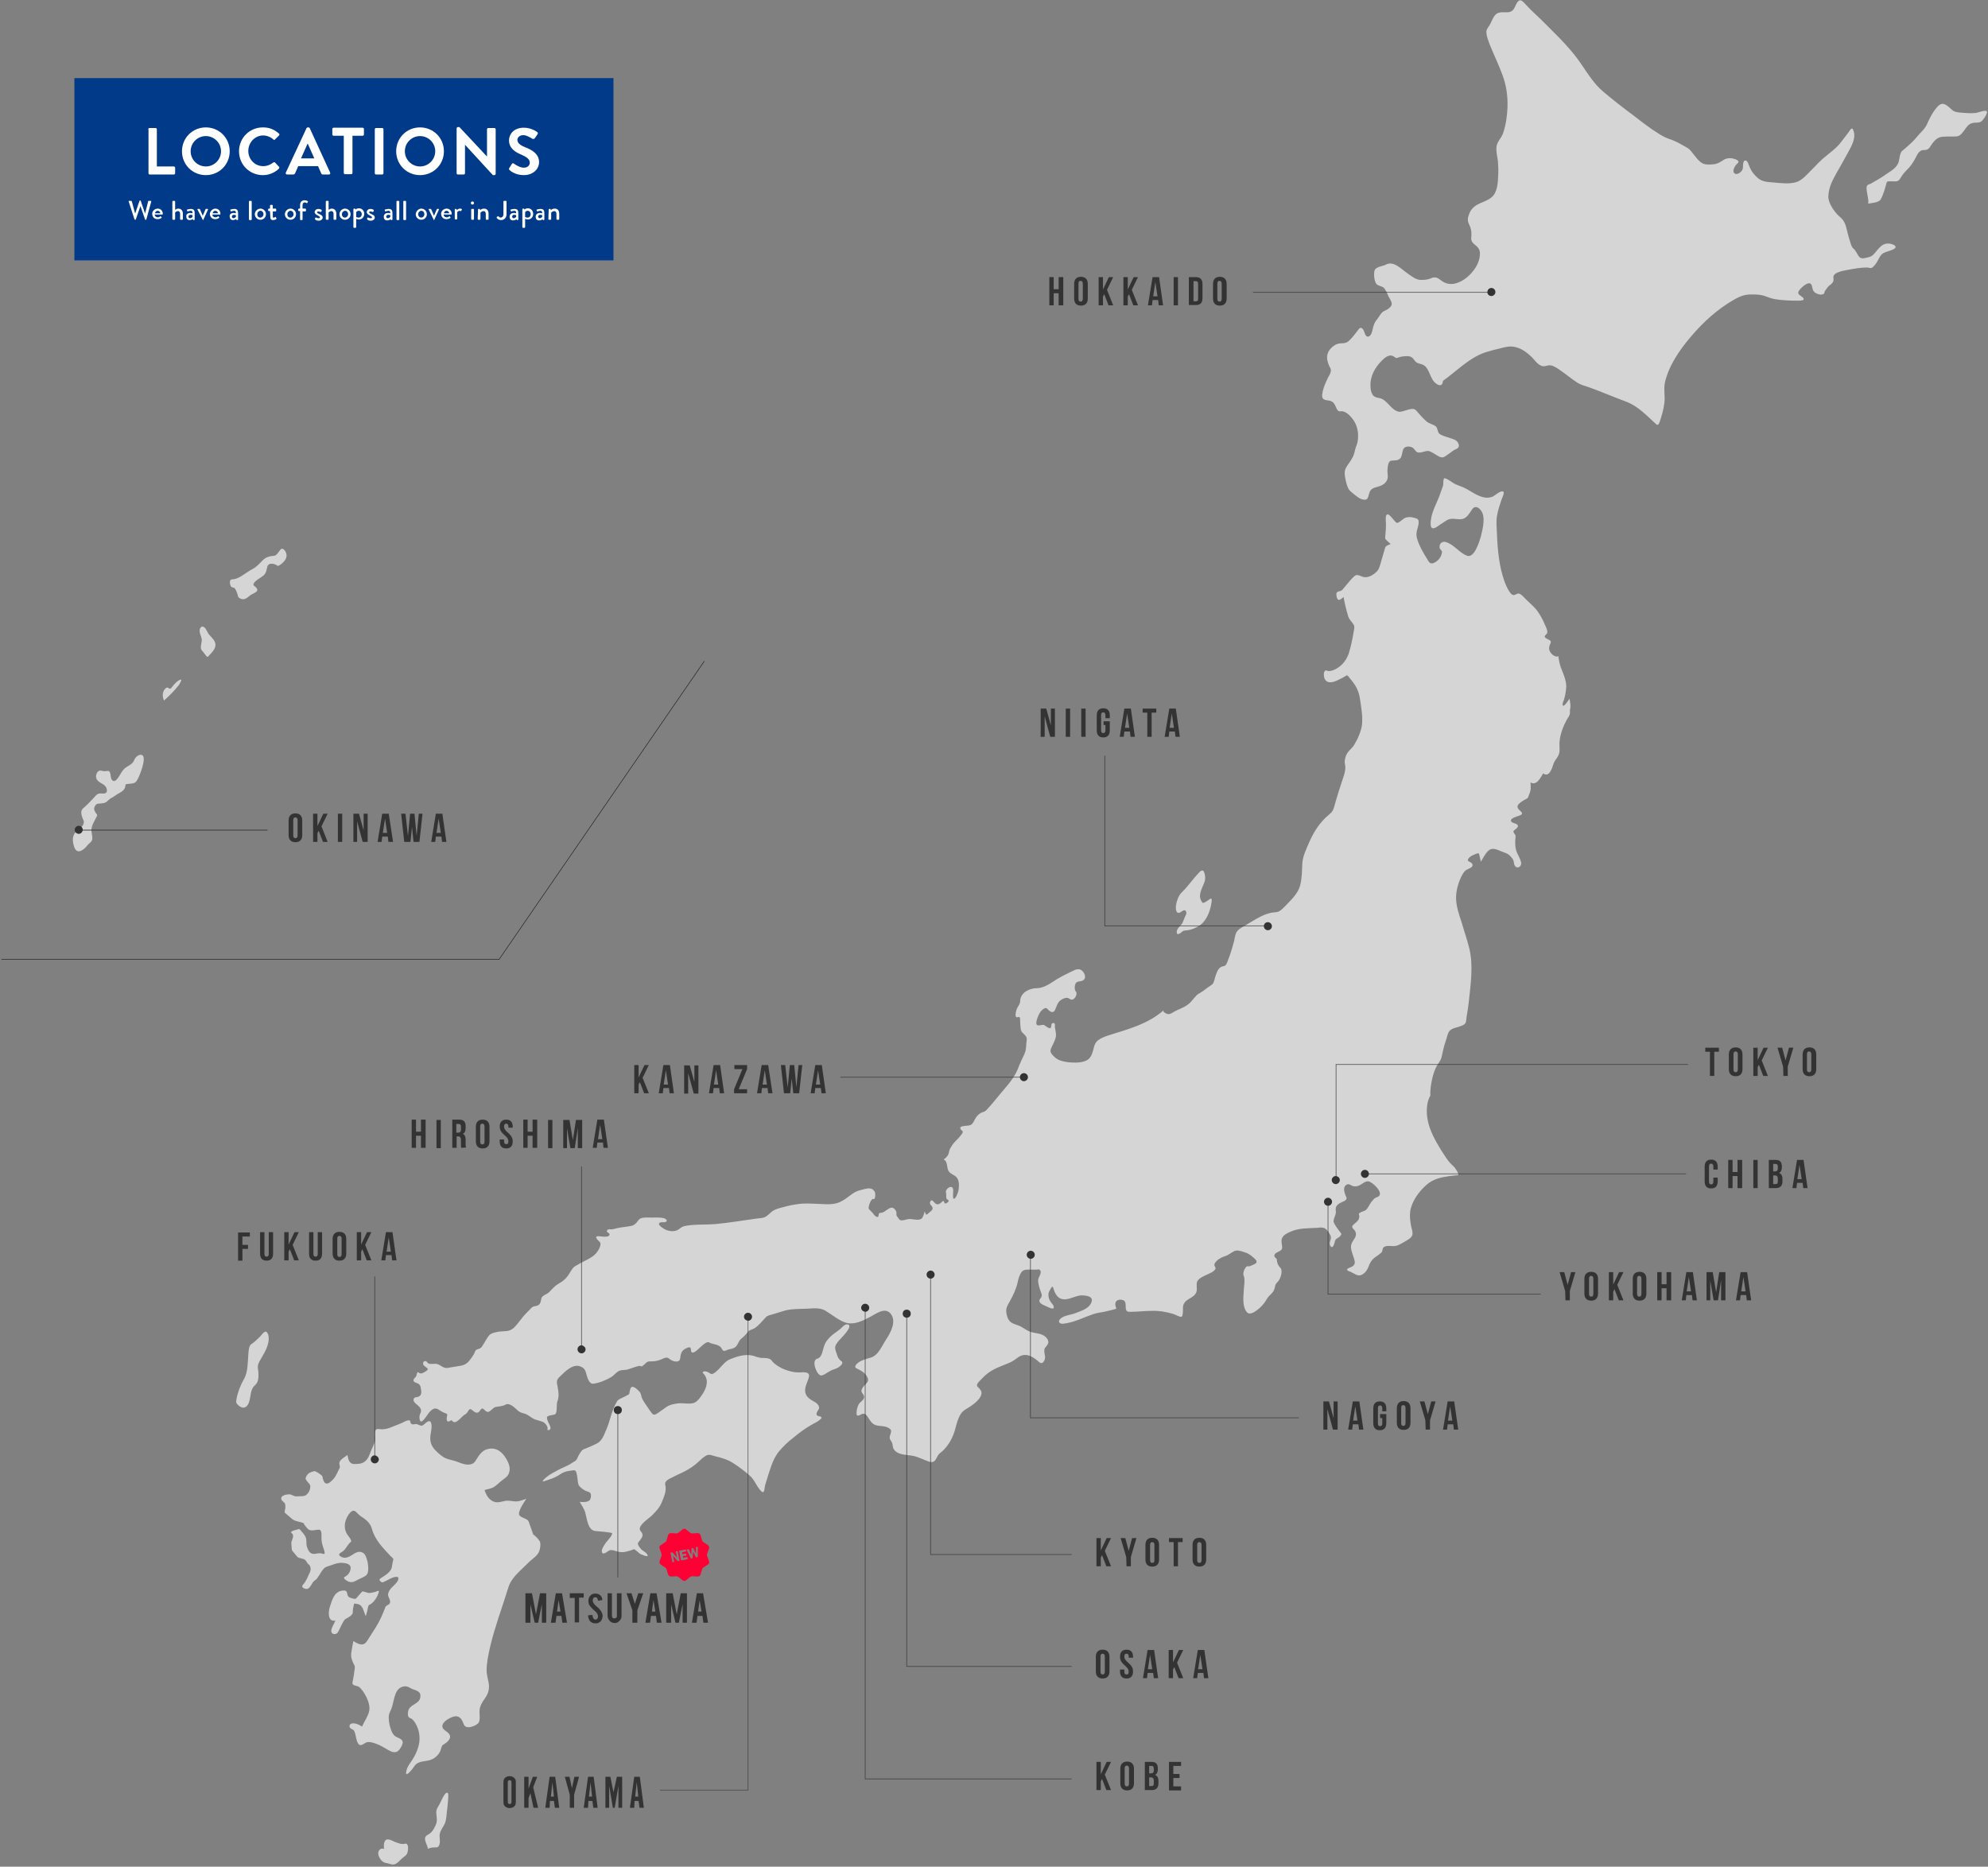 <?xml version="1.0" encoding="utf-8"?>
<!-- Generator: Adobe Illustrator 24.0.1, SVG Export Plug-In . SVG Version: 6.00 Build 0)  -->
<svg version="1.1" id="レイヤー_1" xmlns="http://www.w3.org/2000/svg" xmlns:xlink="http://www.w3.org/1999/xlink" x="0px"
	 y="0px" viewBox="0 0 641.3 602.2" style="enable-background:new 0 0 641.3 602.2;" xml:space="preserve">
<rect x="0" y="0" width="641.3" height="602.2" fill="#808080" stroke="none"/>
<style type="text/css">
	.st0{fill:#D5D5D5;}
	.st1{fill:#333333;}
	.st2{fill:none;stroke:#231815;stroke-width:0.167;stroke-miterlimit:10;}
	.st3{fill:#003A88;}
	.st4{opacity:0.7;fill:none;stroke:#333333;stroke-width:0.25;stroke-miterlimit:10;}
	.st5{opacity:0.7;fill:none;stroke:#333333;stroke-width:0.334;stroke-miterlimit:10;}
	.st6{opacity:0.7;fill:none;stroke:#333333;stroke-width:0.218;stroke-miterlimit:10;}
	.st7{fill:#FF0034;}
	.st8{fill:#FFFFFF;}
</style>
<g>
	<g>
		<path class="st0" d="M506.3,225.4c-0.2,0.3-1.9,3-2.2,2.1c-0.2-0.6,0.4-1.5,0.5-2.1c0.3-1,0.5-2.1,0.6-3.2c0.3-2-0.7-4.4-1.4-6.1
			c-0.6-1.4-0.9-2.9-1.1-4.4c-0.7,0.3-1.4-0.1-1.9-0.5c-1.1-1-1.4-2.1-0.7-3.5c0.6-1.1-0.4-1.2-1.2-1.7c-1.2-0.7-0.3-1,0.1-1.6
			c0.5-0.7-0.4-2.3-0.7-3c-0.6-1.5-1.4-2.9-2.3-4.2c-1-1.4-2.4-2.5-3.6-3.7c-0.6-0.5-1.9-2.3-2.8-2s-1.3,0.9-2.2,0
			c-0.2-0.3-0.4-0.5-0.6-0.8c-0.6-1-1.1-2.1-1.5-3.2c-1.7-4.8-2.2-10.1-2.4-15.2c-0.1-1.9-0.3-4,0-5.8c0.3-1.9,0.9-3.6,1.5-5.4
			c0.1-0.4,1.1-2.2,0.5-2.5c-0.9-0.5-2.7,1.4-3.6,1.7c-2.9,1-5.6-1.1-8.1-2.5c-1.2-0.7-2.4-1-3.7-1.6c-1.1-0.5-2.2-1.6-3.4-1.9
			c-0.7-0.2-0.4,1.9-0.6,2.4c-0.4,1-0.7,2.1-1.1,3.1c-0.9,2.5-2.5,5.2-2.8,7.9c-0.1,0.6-0.3,2.5,0.5,2.7s1.9-0.8,2.5-1.2
			c0.9-0.5,1.7-1.2,2.6-1.6c1.5-0.6,3.2,0.2,4.7-0.2c1.3-0.4,2-1.6,2.8-2.8c0.8-1.4,1.9-1.3,2.9-0.1c1.8,2.1,0.7,6.1,0.1,8.6
			c-0.5,1.7-2.1,7-4.4,6.2c-2.5-0.9-4.2-3.6-6.8-4.4c-1.1-0.4-2.3,0.3-2.1,1.8c0.1,0.6,0.5,0.6,0.7,1.1c0.2,0.4-0.1,1-0.2,1.4
			c-0.5,1.2-1.5,2.1-2.6,2.5c-1.2,0.3-1.4-0.6-2-1.5c-1.2-1.9-2.3-3.8-3-5.9c-0.4-1.1-0.5-2-0.2-3.2c0.2-1,1.2-3.3-0.1-3.8
			c-1.1-0.4-2.3-0.7-3.5-0.3c-1,0.3-1.8,1.5-2.8,1.7c-0.7,0.1-3-4.3-3.6-2.2c-0.2,0.8,0,1.8,0,2.7c0,1.1-0.1,2.3-0.2,3.4
			c0,0.5-0.2,1.1,0.1,1.4c0.5,0.5,1,1,1.6,1.5c-0.6,0.3-1.6,0.5-1.8,1.3c-0.4,1.4-0.8,2.8-1.2,4.1c-0.3,1.1-0.7,2.8-1.5,3.5
			c-1.2,1.2-3.1,2.3-4.7,1.6c-0.8-0.3-1.7-0.8-2.4-0.2c-0.5,0.4-0.9,0.9-1.4,1.4c-0.9,1-1.7,2.1-2.6,3.1c-0.5,0.6-1.9,0.3-1.9,1.3
			c0,0.6,0.1,1.4,0.5,1.8c0.4,0.5,1.5-0.5,1.8-0.8c0.4,2.1,0.9,4.2,1.5,6.2c0.4,1.3,1.4,1.9,1.9,3c0.2,0.5,0,1.4-0.1,1.9
			c-0.4,2.4-0.9,4.8-1.6,7.1c-0.9,2.6-2.7,4.5-5,5.4c-0.5,0.2-1,0.3-1.5,0.3c-0.3,0-0.7-0.3-1-0.2c-0.7,0.3-0.6,1.8-0.4,2.4
			c0.9,2.5,3.7,1.1,5.2,0.3c0.7-0.3,1.3-0.7,2-1.1c0.3-0.2,0.9,0.7,1,0.9c1.7,1.9,2.9,3.8,3.3,6.6c0.4,2.6,0.9,5.5,0.7,8.1
			c-0.2,2.2-1.4,4.9-2.5,6.7c-0.6,1.1-1.6,1.7-2.3,2.8c-0.6,1-1,2.5-0.7,3.7c0.4,1.8-0.6,4.1-1.1,5.7c-0.7,2.1-1.4,4.3-2,6.4
			c-0.3,1.1-0.6,2.6-1.4,3.4c-0.6,0.6-1.3,1.1-1.9,1.7c-2.3,2.3-3.9,4.9-5.2,7.9c-0.9,2.1-2.1,4.5-2.2,6.9s-0.1,4.7-0.7,7
			c-0.7,2.6-2.9,4.6-4.6,6.4c-0.7,0.7-1.5,1.6-2.4,2c-0.8,0.3-1.7,0.2-2.5,0.4c-3.1,0.7-5.8,2.7-8.6,4.3c-0.9,0.5-2,1.1-2.5,2.1
			c-0.4,0.8-0.5,1.9-0.7,2.7c-0.6,2.3-1.3,4.6-2.2,6.8c-0.3,0.7-0.5,1.2-1.2,1.3c-1.5,0.2-2,1.5-2.5,2.9c-0.3,0.8-0.5,2.1-0.9,2.7
			c-0.4,0.5-1.2,0.9-1.6,1.2c-1,0.8-2.1,1.6-3.2,2.2c-0.5,0.3-0.9,0.9-1.3,1.3c-0.6,0.7-1.2,1.5-1.9,2c-1.5,1.2-3.3,1.6-4.9,2.6
			c-0.6,0.4-1.2,0.7-1.9,0.5c-0.2-0.1-1.6-0.6-1.1-1.2c-5,4.4-11.1,6-17.1,7.9c-1.3,0.4-2.6,0.8-3.8,1.6c-1.1,0.7-1.5,1.8-1.8,3.2
			c-0.4,1.4-0.8,2.7-2,3.4c-1.1,0.6-2.4,0.8-3.6,0.8c-1.7,0-3.5-0.1-5.1-0.7c-1-0.3-1.8-1-2.5-1.8c-0.9-1-0.7-1.6-0.1-2.8
			c0.4-0.9,1-1.9,1.2-3c0.2-0.9-0.2-2.3-0.3-3.2c0-0.3,0.1-0.9-0.1-1.1c-0.3-0.3-0.9-0.2-1,0.3c-0.1,0.4,0,1.3-0.6,1.2
			c-0.6-0.1-1.1-0.6-1.6-0.9c-0.7-0.5-1.6,0.3-2.4-0.1c-0.9-0.5,0.5-3.4,0.8-3.9c0.4-0.7,1.8-2.2,2.5-1.3c0.7,0.8,1.8,1.6,2.4,0.4
			c0.5-1,0.8-2.4,1.7-3.1c0.6-0.5,1.3-0.8,2-0.9s1.1,0.6,1.8,0.6c0.9,0,2-1.9,1.2-2.7c-0.5-0.6-0.3-2.2,0.1-2.7
			c0.6-0.8,2-0.2,2.7-1.2s-0.3-2.6-1.1-3c-1.2-0.7-2.6,0.4-3.8,0.9c-1.3,0.6-2.6,1.3-3.8,2c-2.1,1.3-4.2,3-6.7,3
			c-2.1,0-5.2,1.3-5.3,4.1c0,1-0.7,1.7-1.1,2.6c-0.3,0.8-0.9,3.2,0.5,2.6c0.8-0.3,0.5,1.1,0.6,1.7c0.1,0.9,0,2.5,0.6,3.2
			c0.7,0.8,1.7,1.3,1.5,2.6c-0.2,1.2-0.1,2.3-0.4,3.5c-0.4,1.4-1.2,2.6-1.7,3.9c-0.4,0.8-0.6,1.6-1,2.4c-1.3,2.9-3.6,5.3-5.6,7.7
			c-1,1.2-2,2.5-3.1,3.7c-0.6,0.6-1.3,1.7-2.1,1.9c-1.3,0.4-2.1,1.1-2.8,2.4c-0.6,1.1-0.8,1.8-2,2c-0.6,0.1-2.1,0.1-2.6,0.5
			c-0.4,0.3,0.2,1.1,0.5,1.2c0.5,0.3-0.2,1.2-0.4,1.4c-0.8,1.1-1.8,1.9-2.6,2.9c-0.4,0.6-0.8,1.2-1.1,1.9c-0.2,0.6-0.2,1.3-0.6,1.8
			c-0.3,0.4-0.6,0.8-1.1,1.1c-0.3,0.2,0,0.3,0.2,0.4c0.9,0.7,0.6,2.5,1.2,3.5c0.7,1.1,2.1,1.2,2.8,2.3c0.7,1.1,0.6,2.7,0.4,3.9
			c-0.1,0.6-0.9,3-1.6,2.7c-0.3-0.1-0.1-2.3-0.1-2.8c-0.1-1.4-1.2-1.1-1.9-0.4c-0.4,0.4-0.6,0.9-0.4,1.4c0.1,0.6,0,1.2,0.1,1.7
			c0.1,0.4,0.8,0.4,0.7,0.9c0,0.3-1.1,1.1-1.3,0.6c-0.4-1.3-0.6-0.4-1.4,0.1c-1.1,0.8-1.6,0-2.4-0.8c-0.4-0.4-0.8,0-0.9,0.5
			c-0.1,0.8,0.6,1,0.8,1.6c0.3,0.9-0.8,1.4-1.3,1.9c-0.9,0.9-0.8,0.3-1.2-0.6c-0.2,0.7-0.5,2-1.1,2.4c-1.1,0.7-3-0.1-4.2,0.1
			c-0.7,0.1-1.4,0.4-2.1,0.4s-0.9-0.4-1.3-1c-0.4-0.5-0.5-0.7-0.4-1.3c0-0.8-0.8-1.8-1.5-1.8c-1,0-2.1,1.3-3.1,1.6
			c-0.3,0.1-1,0-1.1,0.4c-0.1,0.3,0,1.1-0.5,1c-0.7-0.1-1.1-0.8-1.5-1.3s-0.9-0.8-1.2-1.3c-0.4-0.6,0.8-3.5,1.4-3.2
			c0.8,0.4,0.7-2,0.5-2.3c-0.8-1.4-2-1.2-3.3-0.9c-1,0.3-1.9,0.4-2.9,0.9c-1.5,0.8-2.8,2.1-4.3,2.9c-2.3,1.4-4.9,1.1-7.4,1
			c-2.4-0.1-4.9-0.3-7.2,0.1c-1.5,0.2-2.9,0.5-4.3,0.9c-1.2,0.3-2.5,0.6-3.6,1.3c-0.9,0.7-1.6,1.6-2.6,2c-0.7,0.3-1.6,0.3-2.4,0.4
			c-4.5,0.6-9,1.4-13.5,1.8c-2.5,0.2-5,0.1-7.5,0.3c-1,0.1-2,0.2-2.9,0.5c-0.7,0.3-1.2,0.9-1.9,1.2c-1.1,0.5-2.6,0.3-3.7-0.2
			c-0.4-0.2-2.4-1.3-2.1-2c0.4-0.8,1.9,0,2.4-0.7c0.4-0.5-0.6-0.9-0.8-1c-1.3-0.3-2.6-0.2-3.9-0.2c-1,0-2.1-0.1-3.1,0.1
			c-0.5,0.1-0.9,0.3-1.3,0.8c-0.6,0.9-1.3,1.6-2.3,1.8c-1.5,0.3-3,0.4-4.5,0.7c-0.6,0.2-1.1,0.3-1.7,0.4c-0.4,0-1.3-0.2-1.6,0.4
			s1,0.7,0.8,1.4c-0.3,1-2.9,0.4-3.6,0.4c-1.5,0.1-0.1,1.3,0.4,1.8c0.9,0.8-0.4,2.9-1,3.6c-1.3,1.6-3.6,2.4-5.3,3.4
			c-0.6,0.4-1.4,0.7-2,1.2c-0.8,0.8-1.3,2-2,2.9c-0.9,1.2-1.8,1.8-3,2.5s-2,1.7-3,2.7c-0.7,0.7-2.3,1-2.5,2.1
			c-0.2,1.6-0.6,2.2-2.1,2.4c-1,0.1-1.6,1.2-2.4,1.9c-1,1-1.9,2.1-2.8,3.3c-0.8,1-1.7,2.2-2.9,2.6c-1.3,0.4-2.7,0.2-4,0.5
			c-0.9,0.2-2,0.4-2.6,1.1c-0.8,0.9-1.3,2.1-2,3.1c-0.2,0.4-0.5,0.8-0.8,1c-0.4,0.3-1,0.3-1.4,0.6s-0.4,0.8-0.7,1.3
			c-0.4,0.7-0.8,1.3-1.3,1.9c-0.8,1.1-1.7,1.7-3,1.9c-1.4,0.2-2.8,0.5-4.2,0.7c-1.3,0.2-2.1-0.8-3.2-1.2c-1-0.3-2.1,0.1-2.9-0.2
			c-0.4-0.2-0.6-0.7-1-0.8c-0.5-0.1-0.9,0.4-0.8,0.9c0.1,1.1,2.5,1.3,1,2.3c-1,0.6-1.7,1.2-2.6,0.4c-0.3-0.3-0.6,1.1-0.6,1.2
			c-0.2,0.5-0.8,0.7-0.9,1.3c-0.1,0.7,0.7,0.8,1.1,1c0.6,0.2,1,0.5,1.2,1.3c0.3,1.5,0.5,2.9-1.1,3.2c-0.4,0.1-0.8,0-1.1,0.5
			c-0.3,0.6,0.1,1.2,0.6,1.6c1.2,1,2.3,1.8,1.4,3.4c-0.4,0.8-0.2,3.2,0.9,2.1c1-0.9,1.6-2.3,2.6-3.2c1.2-1.1,1.9-0.8,3.2,0.1
			c0.6,0.4,1.2,0.6,1.9,0.9c0.4,0.2,0,1.1,0,1.4c0,0.5,0,1.1,0.6,1.1c0.2,0,0.9-0.5,1-0.4c0.8,1.1,1.6,0.5,2.4-0.2
			c0.7-0.6,1.3-1.4,2.1-1.8c0.9-0.5,1-2.3,2.1-1.3c0.9,0.8,1.8,1.4,2.6,0.1c0.9-1.5,1.3,0.3,2.4,0.5c0.8,0.1,1.8-1.5,2.6-1.6
			c1.2-0.2,2.2-0.2,3.3-0.8c0.8-0.5,2.3,0.5,2.9,1.1c0.5,0.4,0.9,0.9,1.4,1.2c0.6,0.4,1.3,0.5,1.9,0.7c1.1,0.4,2,1.3,3.1,1.8
			c0.9,0.3,1.8,0.5,2.6,0.8c0.7,0.3,1.8,1.5,1.5,2.4c-0.2,0.5,1.4,0.4,0.9-0.9c-0.2-0.7-1.3-2.3-1-3.1c0.2-0.5,2.1-0.6,2.5-0.8
			c0.9-0.4,0.4-3.2,0.8-4.2c0.6-1.5,0.4-3,0.1-4.6c-0.3-1.5-0.5-2.2,0.5-3.2c1.8-1.7,4.4-4.6,7-3.4c1.4,0.6,1.5,1.5,1.9,2.9
			c0.3,1,0.9,2.7,2,2.6c1.9-0.2,4.1-1.1,5.8-2.1c0.9-0.5,1.4-1.3,2.2-1.8c1-0.7,2.1-0.4,3.2-0.7c0.8-0.3,1.6-0.5,2.4-0.8
			c0.5-0.1,1.5-0.6,1.9-0.2c0.3,0.2,1.5-1,1.7-1.2c0.6-0.5,0.9-0.4,1.7-0.4c1.1,0,2-0.2,3-0.6c0.5-0.2,1-0.5,1.6-0.6
			c0.7-0.1,1,0.3,1.6,0.7c0.7,0.5,2.8,1.1,3-0.4c0.2-1.6,0.4-2.6,1.9-3.3c0.8-0.4,1.6-0.7,1.6,0.5c0,1.8,1.8,0.3,2.4-0.3
			c0.7-0.6,2.6-2.7,3.5-2.1c0.8,0.5,1.9,0.5,2.8,0.9c0.4,0.2,0.9,0.5,1.1,0.9c0.3,0.5,0.5,1,1.1,0.9c0.5-0.1,0.9-0.4,1.4-0.5
			c0.6-0.1,1.1-0.2,1.7-0.5c1.2-0.7,1.2-2.1,2.2-2.9c0.9-0.7,1.6-1.5,2.3-2.4c0.3-0.4,1.6-0.7,2-1c1.4-0.9,2.4-2.2,3.6-3.5
			c0.7-0.7,1.4-0.7,2.3-1c1.3-0.4,2.6-0.8,3.9-1.2c2.3-0.6,4.8-0.5,7.1-0.6c1.9-0.1,4.2-0.4,5.9,0.6c2.2,1.3,4.2,3.1,6.6,3.9
			c2.6,0.8,5.3-0.5,7.6-1.7c2-1,5-3.5,6.9-1.2c2,2.4,0,6.1-1.3,8.1c-1.5,2.2-2.6,5.4-5.2,6.1c-1.3,0.4-2.6,0.7-3.8,1.5
			c-0.6,0.4-1.8,1.5-0.6,2c1.2,0.6,2.3,1.1,3.1,2.3c0.8,1.2,0.7,1.8-0.2,2.7c-0.5,0.5-1,1-1.3,1.7c-0.3,0.8,0.1,1.1,0.5,1.7
			c0.9,1.5-0.8,2.1-1.4,3c-0.5,0.8-0.8,2-0.8,3c0,1.4,1,0.6,1.7,0.3c1.3-0.6,2,1.1,2.7,2.1c0.9,1.3,1.8,1.6,3.1,1.7
			c1.1,0.1,2.4,0.2,3.3,1c1,0.8-0.5,2.2,0,3.3c0.3,0.6,0.7,1,0.8,1.6s0.1,1.1,0.4,1.6c0.8,1.3,2.3,1.6,3.5,1.8
			c1.1,0.2,2.2,0.2,3.3,0.5c1.1,0.3,2.1,0.8,3.2,1.2c0.8,0.3,1.9,0.9,2.7,0.6c1-0.3,1.3-2.1,2.1-2.7c2.3-1.7,4-4.4,4.9-7.4
			c0.7-2.4,1.2-5.4,3.3-6.7c1.6-1,4.8-2.8,5.3-5.1c0.2-1.1-0.7-1.7-1.3-2.4c-0.7-0.8,1.3-2.3,1.7-2.8c2-2.1,4-3,6.5-4
			c1-0.4,2.1-0.8,3-1.3c1-0.5,1.8-1.4,2.8-1.8c2.2-0.9,4.2,0.5,6,2.1c1.1,0.9,2-0.9,1.8-2c-0.1-0.7-0.3-1.4-0.2-2.1
			c0.1-0.7,0.7-1,1-1.6c0.9-1.3-0.6-2.7-1.5-3.1c-1.2-0.6-2.6-0.6-3.9-1c-1.2-0.4-2.2-1.2-3.3-1.8c-1-0.5-2.4-0.7-3.3-1.5
			c-0.8-0.7-1.2-2.1-1.3-3.2c-0.1-1.4,0.5-2.2,1.1-3.3c1.1-2,2.1-4,2.6-6.3c0.2-1.1,0.6-2.4,1.3-3.3c0.7-0.9,2.2-0.7,3.1-0.7
			c0.5,0,1.1,0,1.6,0c0.3,0,0.8-0.2,1,0c1.1,0.7-0.3,2.4-0.4,3.2c-0.1,1.4,0.5,2.9,0.9,4.1c0.2,0.5,0.4,1,0.1,1.6
			c-0.2,0.4-0.6,0.6-0.6,1c-0.2,1.1,1.8,1.7,2.4,2c0.3,0.1,2.5,1.4,2.2,0c-0.2-0.8-0.9-1.2-1.2-1.9c-0.3-0.5-0.5-1.2-0.5-1.9
			c0-0.7,0.3-1.2,0.6-1.7c0.3-0.6,0.7-1.4,1-0.4c0.3,1.1,0.8,2.2,1.6,2.9c2.3,1.8,5-0.5,7.4-0.6c1.4,0,4.4,0.2,3.1,2.6
			c-0.9,1.8-3.2,2.4-4.9,3.1c-1.5,0.6-3.1,0.6-4.5,1.5c-0.3,0.2-1.2,0.9-0.8,1.5c0.4,0.7,1.6,0.4,2.2,0.3c3.1-0.5,5.9-2,8.9-3
			c1.2-0.4,2.5-0.5,3.8-0.8c1.2-0.3,2.3-0.5,3.5-0.9c-0.2-0.6-0.4-1.2-0.3-1.8c0.2-1.2,1.8-1.3,2.6-0.9c1,0.4,0.6,2,0.8,2.9
			c0.2,0.9,1,0.8,1.6,0.8c2.2,0,4.4-0.3,6.6-0.3c2.4-0.1,4.8,0.3,7.1,1c0.7,0.2,1.9,1,2.6,0.9c0.6-0.1,0.5-2.7,0.5-3.2
			c0.4-2.9,3.7-2.5,4.4-5c0.2-0.9-0.2-2.4,0.2-3.2c0.5-1,1.9-1.6,2.7-2c1-0.5,2.4-0.9,3.1-1.9c0.5-0.7-0.7-1-0.1-2
			c0.7-1.1,1.9-1.8,3.1-2.2c1.2-0.3,2.1-1.2,3.2-1.7c0.9-0.4,2.1,0,3,0.3c1.1,0.3,2,0.8,2.9,1.6c0.7,0.6,1.9,1.5,0.8,2.2
			c-0.6,0.3-1.2,0.6-1.8,0.8c-0.4,0.1-0.8-0.2-1.2,0.3c-0.5,0.6-1.1,2-0.7,2.8c0.4,0.9,0.2,2.6,0.1,3.5c-0.1,2.5-0.8,6.1,0.9,8.2
			c0.8,1,2.3,0.1,3.1-0.5c1.4-1,2.5-2.2,3.4-3.8c0.7-1.2,2-1.8,2.4-3.2c0.2-0.5,0.2-1.2,0.5-1.6c0.3-0.5,0.8-0.8,1.1-1.4
			c0.5-0.9,0.9-2.3,0.6-3.3c-0.1-0.5-0.5-0.6-0.7-1c-0.4-0.5-0.6-1.1-0.7-1.8c0-0.1,0-0.6-0.2-0.7c-0.3-0.2-0.7-0.6-0.6-1
			c0.1-1.2,2.5-1.1,2.5-2.5c0-1-0.4-1.9-0.1-2.9c0.4-1.2,1.8-1.8,2.7-2.2c2.8-1.3,5.8-1.1,8.8-1.3c0.7-0.1,1.7-0.2,2.4,0.2
			c0.7,0.4,1.8,1.9,1.9,2.7c0.2,1-0.8,2-0.1,3c0.8,1.1,1.3-1,1.4-1.5c0.2-1,1.1-1,1.7-1.7c0.7-0.8,0.3-0.9-0.3-1.7
			c-0.6-0.8-1.2-1.6-1.7-2.6c-0.5-1.1,0.9-2.7,0.6-3.9c-0.3-1.6,0.9-2.3,2-2.8c0.7-0.3,1.8-0.7,1.4-1.6c-0.4-0.8-0.8-1.9-0.7-2.8
			c0.1-1,1.1-1.7,1.9-1.2c1,0.6,1.7,0.7,2.8,0.3c1-0.4,1.9-1.4,3-1.4c1.2,0,5,3.5,3.5,4.8c-0.5,0.4-1.1,0.4-1.5,0.8
			s-0.8,0.9-1.1,1.3c-0.6,0.9-1.1,2.2-2,2.6c-0.5,0.2-1.1,0.4-1.6,0.7c-0.5,0.3-0.1,0.6-0.1,1.1c0,1.5-1.3,2-2.1,2.9
			c-0.7,0.8,0.6,1.3,0.9,2.2c0.5,1.5-0.8,2.4-1.3,3.7c-0.6,1.4,0.3,3.2,0.7,4.6c0.5,1.5,0.6,2.3-0.9,3c-0.3,0.1-1.2,0.4-1.3,0.8
			c0,0.3,1,0.7,1.2,0.7c1,0.5,2.2,1.4,3.2,1.1c1.2-0.4,2-1.4,2.5-2.6c0.5-1.4,1-2.3,2.2-3.2c0.6-0.4,1.3-0.9,1.9-1.4
			c0.4-0.4,0.4-0.6,0.5-1.2c0.3-1.4,2.4-1,3.3-1c1.3,0.1,2.4-0.6,3.6-1.3c0.8-0.5,2.4-1.2,2.7-2.3c0.2-0.8-0.2-2-0.4-2.8
			c-0.3-1.6-0.5-3.2-0.3-4.8c0.5-3.3,2.9-6.5,5.2-8.5c2.2-2,4.8-2.5,7.6-2.9c0.9-0.1,1.7-0.2,2.6-0.3c0.7,0-1-2.4-1.1-2.5
			c-0.7-0.7-1.4-1.3-2-2.1c-0.8-1-1.4-2.1-2.1-3.1c-2.6-4.2-5.2-8.7-4.8-14.1c0.1-1.3,0.4-2.7,1.1-3.8c-0.1-1.8,0.2-3.7,0.6-5.5
			c0.3-1.4,0.8-2.8,1.4-4c0.5-0.9,1.4-1.9,1.6-2.9c0.4-1.8,0.8-3.7,1.4-5.4c0.4-1,0.5-2.2,1.1-3c0.7-0.9,1.9-1.1,2.9-1.4
			c0.7-0.3,2-0.5,2.4-1.4c0.2-0.5,0.2-1.4,0.3-1.9c0.3-1.6,0.5-3.2,0.7-4.8c0.6-5.7,1.5-11.5,0.2-17.1c-0.7-2.9-1.7-5.7-2.5-8.5
			c-0.8-2.4-1.7-5-1.8-7.6c-0.1-2.6,0.8-5.6,2-7.8c0.5-0.9,1-1.5,1.8-1.8c0.6-0.3,2.1-0.8,1.3-1.9c-0.2-0.3-1.4-0.6-1.3-1.1
			c0.3-1.1,2-1.7,2.8-2c0.7-0.2,0.7-0.3,0.9,0.4c0.2,0.7,0.3,1.5,0.5,2.2c0.8-1.3,2-3.9,3.5-4.1c1.1-0.2,2.2,0.4,3.2,0.8
			s2,0.6,2.8,1.5c0.4,0.4,0.8,0.9,1,1.4s0.1,1.1,0.4,1.6c0.6,1.2,2.2,0.6,2.1-0.8c-0.2-1.4-1.2-2.7-1.6-4c-0.4-1.4-0.4-3-0.2-4.5
			c0.1-0.6-0.6-1-0.7-1.6s2.2-1.3,1.2-2.3c-0.4-0.4-1.9-0.5-2-1.2c-0.2-0.9,2.3-1.5,2.8-1.7c1-0.4,1-0.8,0.2-1.5
			c-0.9-0.8-1.3-1.5-0.3-2.4c0.8-0.7,1.7-1.2,2.5-1.6c0.4-0.2,0.7-1.5,0.9-1.9c0.4-1.1,0.3-2.1,0.2-3.3c1.9,1.2,3.2-1.4,4.1-2.9
			c2,1.5,2.9-1.8,3.4-3.3c0.4-1,1.1-1.6,1.5-2.5c0.7-1.3,0.2-3.2,0.4-4.6c0.2-2.3,1.2-4.9,2.3-6.9c0.7-1.1,1.2-1.6,1-3.1
			C506.8,227.9,506.5,226.6,506.3,225.4"/>
		<path class="st0" d="M375.4,325.7C375.5,325.6,375.5,325.6,375.4,325.7C375.5,325.6,375.5,325.6,375.4,325.7z"/>
		<path class="st0" d="M380.8,294.3c0.7-0.4,1.6-1.3,1.9,0.1c0.1,0.5-0.3,0.9-0.4,1.3c-0.4,0.8-0.6,1.6-1,2.3
			c-0.5,0.7-1.8,1.7-1.7,2.7c0,1.3,1.3,0.3,1.7-0.1c0.6-0.5,1.1-0.4,1.9-0.5c1.2-0.2,2.4-0.7,3.4-1.3c2.1-1.1,3.5-4,4-6.5
			c0.1-0.6,0.8-3.1-0.4-2.2c-0.3,0.2-2,1.5-2.3,1.1c-1.8-2.2-0.1-4.5,0.7-6.8c0.3-0.9,0.2-2.2-0.2-3.1c-0.4-1-1.3-0.2-1.8,0.4
			c-1.9,2-3.4,4.3-5.4,6.2c-1,1-1.5,2.4-1.8,3.9C379.2,292.8,379.2,295.2,380.8,294.3"/>
		<path class="st0" d="M608.5,78.6c-1.3,0.2-2.3,1.3-3.1,2.3c-0.9,1.1-1.4,1.8-2.7,2.1c-1,0.2-2.1,0.7-2.9-0.1
			c-0.7-0.8-1.1-2.1-2-2.8c-0.5-0.4-0.8-1.5-1-2.2c-0.4-1.2-0.7-2.4-1-3.6c-0.2-0.9-0.4-1.8-0.9-2.7c-0.6-1.1-1.3-1.5-2.1-2.3
			c-1.3-1.4-3.1-3.9-3-6c0.1-2.8,1.3-5.1,2.6-7.4c1.3-2.2,2.5-4.5,3.8-6.8c1.1-2,2.8-4.9,1.5-7.4c-0.4-0.8-1.1,0.6-1.4,1
			c-0.8,1-1.5,2-2.3,3c-1.4,1.9-3.1,3.1-4.9,4.6c-1.7,1.3-3.2,3-4.8,4.6c-1.4,1.4-3.1,3.4-5,3.9c-2.2,0.6-4.6,0.3-6.8,0.1
			c-2-0.2-4-0.1-5.6-1.6c-1-0.9-1.9-2-2.4-3.2c-0.3-0.6-0.8-2.9-1.8-2.2c-0.6,0.4-0.3,2.1-0.6,2.8c-0.4,0.9-1.9,2-2.7,1.1
			c-0.6-0.7,0.2-2.1,0.6-2.6c0.2-0.3,0.8-0.6,0.8-1c0-0.5-0.9-0.8-1.2-0.9c-1.2-0.4-2.5-0.4-3.6,0.3s-2,1.3-3.3,1.4
			c-1.1,0.1-2.5,0.2-3.5-0.3c-0.9-0.5-1.7-1.4-2.3-2.2c-0.9-1-1.5-2.2-2.6-2.8c-1.6-0.9-3.2-1.9-4.8-2.5c-1.5-0.5-3-1.1-4.3-2
			c-2.8-1.7-5.5-3.8-8.2-5.9c-3.4-2.5-6.7-5.1-9.9-7.8c-2.8-2.4-4.7-5.4-6.8-8.5c-2.2-3.3-4.6-6-7.3-8.8c-2.7-2.7-5.3-5.4-8.1-8
			c-0.9-0.8-1.7-1.7-2.5-2.5c-0.4-0.4-1.3-1.6-2-1.6c-1.1,0-1.6,2.4-2.3,3.1c-1.1,1.2-2.6,0.6-4,0.8c-2.3,0.2-2.5,2.4-3.7,4.3
			c-0.6,0.9-1,1.3-0.9,2.4c0.1,1.2,0.6,2.4,1,3.5c1.3,3.3,2.9,6.5,4.1,9.8c1.3,3.4,1.8,6.8,1.7,10.5c-0.1,2.8-0.5,5.7-1.4,8.4
			c-0.6,1.8-2.2,2.9-2.2,5c0,1.4,0.3,2.7,0.5,4c0.1,1.5,0.2,3,0.1,4.5c-0.1,2.5-0.2,5.7-2.2,7.3c-2.2,1.8-5.2,1.7-6.8,4.5
			c-0.5,1-1,2.3-0.7,3.4c0.2,0.7,0.6,1.3,0.8,2c0.3,1,0.3,2.1,0.2,3.2c-0.1,1.3,0.9,1.9,1.7,2.6c0.7,0.6,1.1,1.3,1.1,2.4
			c0,3.2-2.1,5.9-4.2,7.7c-2.1,1.7-5,2.9-7.5,1.5c-1-0.5-1.8-1.6-3-1.5c-0.7,0-1.4,0.5-2.1,0.6c-0.8,0.2-1.6,0.2-2.4,0.2
			c-1.6-0.1-3-1.3-4.3-2.2c-2-1.4-4.4-4.1-6.9-2.7c-0.9,0.5-3.2,0.6-3.6,1.9c-0.3,1.1-0.1,3.4,0.6,4.3c0.6,0.7,1.5,0.6,2.2,1.1
			c0.8,0.6,1.3,2,1.7,2.9c0.3,0.6,1.3,2,1,2.8c-0.4,1-1.6,1.6-2.5,2s-1.6,2-2.3,2.8c-0.8,0.9-1,1.8-1.3,3c-0.2,0.9-0.5,2.2-1.4,2.4
			c-0.9,0.2-1.2-1.3-1.5-2c-0.4-0.8-1-1.2-1.6-0.4c-1,1.3-2,2.7-3.2,3.8c-1.2,1.1-2.4,0.5-3.8,1c-1.3,0.5-2.8,1.9-3.1,3.4
			c-0.3,1.2,0.1,2.6,0.6,3.7c0.2,0.4,0.5,0.8,0.5,1.2c0.1,0.8-0.4,1.7-0.8,2.3c-0.7,1.5-1.4,2.9-1.8,4.6c-0.3,1.5-0.5,2.6,1.1,2.9
			c1.3,0.2,2.1,0.2,2.8,1.5c0.4,0.7,0.7,2,1.5,2.1c0.5,0,0.9-0.1,1.4,0.1c1.2,0.4,2.3,1.6,3,2.6c1.5,2,1.9,4.8,1.4,7.3
			c-0.1,0.5-0.3,1-0.5,1.5c-0.4,1.1-0.5,2.4-1.1,3.4c-0.6,1.2-1.5,2.2-2.1,3.3c-0.5,0.9-0.5,1.9-0.3,3c0.2,1.2,0.5,2.4,0.9,3.4
			c0.5,1.1,1,1.3,1.8,2c1,0.8,2,1.7,3.3,1.9c1.4,0.2,1.4-0.8,1.8-2.1c0.4-1.4,1.4-1.7,2.5-2s2.3-0.7,3-1.8c0.9-1.2,0.2-2.6,0.4-4
			c0.1-1,0.2-2.6,1.3-2.7c1-0.1,2.3,0.1,3-1c0.5-0.9,0.4-2.3,1-3c0.7-0.8,2.2-0.6,2.9-0.1c0.8,0.6,0.9,1.6,2.1,1.5
			c0.9,0,2-0.6,2.9-0.5c1,0.2,2,1,2.9,1.5c0.7,0.4,1.4,0.8,2.2,0.4c1-0.6,2-1.4,3-2.1c0.6-0.4,1.9-0.6,1.7-1.7
			c-0.2-1.3-1.3-1.8-2.3-2.1c-1.2-0.4-2.4-0.7-3.6-1.3s-0.7-2-1.6-2.7c-1-0.7-2.1-0.8-3-1.6c-1.2-1.1-2.2-2.2-3.2-3.4
			c-1.3-1.6-4.2,0.7-5.8,0.3c-2.4-0.6-3.5-3.6-5.8-4.3c-0.9-0.2-2.1-0.3-2.6-1.3c-0.4-0.7-0.6-1.6-0.6-2.5c-0.2-3.3,1.5-6.2,3.6-8.3
			c1.2-1.2,2.6-2.4,4.2-1.2c0.4,0.3,0.6,0.4,1,0.2c1-0.4,2.1-0.5,3.2-0.5c1.2,0.1,1.6,0.5,2.3,1.5c0.8,1.1,2,0.8,3,1.5
			c1.8,1.2,1.9,4.4,3.8,5.8c0.6,0.5,1.7,1,2.1,0c0.2-0.5,0-0.7,0.4-1c4.6-3.3,8.6-7.6,14-9.2c1.4-0.4,2.8-0.8,4.2-1.1
			c1.5-0.4,3-0.8,4.6-0.5c2.2,0.4,4.1,1.8,5.8,3.5c1.2,1.3,2.4,3.1,4.2,2.7c0.9-0.2,1.4-0.4,2.3-0.1c1,0.4,1.9,1,2.7,1.6
			c1.8,1.2,3.5,2.7,5.4,3.9c1.1,0.7,2.4,1,3.6,1.4c4.1,1.5,8.1,3.2,12.1,4.7c3.8,1.4,6.6,4.5,9.7,7.3c0.7,0.6,1-0.6,1.2-1.1
			c0.6-1.9,1.2-3.9,1.4-5.8c0.3-2.2-0.3-4.5,0.2-6.7c1.3-5.5,4.8-10.5,8.2-14.5c4.1-4.9,8.9-9.2,14.2-12.2c1.8-1,3.3-1.6,5.3-1.6
			c1.4,0,2.9,0,4.2,0.4c1.2,0.4,2.3,0.9,3.5,1.1c2.4,0.4,4.8,0.5,7.3,0.5c0.4,0,2.4,0.1,2-0.7c-0.3-0.7-1.9-1.1-1.7-2
			c0.2-1,3.4-4,4.2-2.5c0.4,0.7,0.3,1.6,0.8,2.2c0.6,0.8,2.4,1.4,3.2,0.8c0.3-0.2,0.2-0.6,0.4-0.9c0.3-0.5,0.7-1,1.1-1.5
			c0.5-0.5,1.3-0.8,1.6-1.7c0.2-0.6-0.1-1.2,0.1-1.7c0.2-0.5,0.7-0.8,1.1-1c1.1-0.5,2.2-0.7,3.3-0.9c2.1-0.4,4.3-0.8,6.4-0.8
			c0.6,0,1.2,0.4,1.7,0c0.9-0.7,1.6-1.9,2.1-2.9c0.4-0.7,0.7-1.3,1.4-1.7c0.9-0.5,2-0.7,2.9-1.1C613.2,79.5,609.9,78.3,608.5,78.6"
			/>
		<path class="st0" d="M637.6,36.4c-1.4,0.2-2.9,0.1-4.3,0c-1-0.1-2.4-0.1-3.3-0.7c-0.9-0.7-1.7-1.7-2.8-2.1s-2,0.5-2.7,1.4
			c-0.8,1-1.4,2-2,3.2c-0.5,0.9-0.8,1.9-1.4,2.8c-0.7,1.1-1.8,2-2.6,3s-1.7,1.9-2.6,2.7c-0.7,0.6-1.4,1.3-2.2,1.9
			c-0.9,0.7-0.9,2.5-1.2,3.6c-0.6,1.9-2.4,2.9-3.9,3.9c-1.7,1.2-3.4,2.2-5.2,3.2c-0.3,0.1-1,0.3-1.1,0.6c-0.4,0.7,0,2.2,0.1,2.9
			c0.1,0.8,0.5,2.1,0.2,2.9c1.1-0.2,3.5-0.3,4.1-1.4c0.9-1.6,1.4-3.6,1.9-5.4c0.1-0.5,1-0.4,1.4-0.4c0.9-0.1,1.8,0.3,2.6-0.4
			c0.5-0.6,0.8-1.3,1.3-1.9c0.6-0.8,1.3-1.4,2-2.2c0.8-0.9,1.4-1.9,2-3c0.7-1.4,1.3-2.7,2.9-2.6c1.5,0,1.7-1,2.6-2.2
			c1-1.3,1.9-2,3.4-2.1s2.9,0,4.4-0.1c1.3-0.1,2.2-1.6,2.9-2.6c0.8-1.1,1.5-1.7,2.8-1.8c1.2-0.1,2,0.1,2.8-1
			c0.3-0.3,1.6-2.2,1.2-2.7C640.4,35.4,638.1,36.3,637.6,36.4"/>
		<path class="st0" d="M79.4,453.8c1.6-1.3,1.1-4.3,2.1-6c0.6-1,1.4-1.2,1.7-2.5c0.3-1.2,0.2-2.6,0-3.8c-0.2-1.1,0.4-2.2,0.9-3
			c0.8-1.4,1.7-2.8,2.2-4.4c0.4-1.2,0.7-3.3-0.2-4.3c-0.7-0.8-1.8,1-2.3,1.5c-0.9,0.8-1.7,1.7-2.7,2.3c-0.9,0.6-0.9,2.4-1,3.4
			c-0.2,2.5-0.1,5.7-1.4,7.9c-1.1,1.9-2,4.2-2.4,6.4c-0.2,1-0.2,1.3,0.5,2C77.5,453.9,78.5,454.5,79.4,453.8"/>
		<path class="st0" d="M172,495c-0.4-1.1-0.8-2.2-1.2-3.4c-0.2-0.6-0.3-1.1-0.9-1.4c-0.7-0.5-1.7-0.6-2.3-1.3
			c-0.9-1,1.7-4.6,2.2-5.4c-0.8,0.3-1.6,0.6-2.5,0.8c-1.6,0.3-3.2-0.5-4.8,0c-1.7,0.4-2.8,0.7-4.3-0.5c-0.9-0.7-1.5-1.9-1.9-3.1
			c0.9-0.3,2-0.4,2.9-0.9s1.7-1.4,2.6-2.1c1-0.8,2.2-1.4,2.5-2.9c0.4-1.5-0.3-3-1-4.2c-1.5-2.6-3.7-3.9-6.4-3
			c-1.1,0.4-2,1.3-2.7,2.4c-0.5,0.7-1,1.9-1.8,2.2c-2.1,0.9-4.1-0.5-6.1-1c-1.1-0.3-2.2-0.5-3.2-1.1c-1.1-0.7-2.1-1.6-3-2.6
			c-0.9-1.1-1.3-2.1-1.3-3.6c0-1.4,0.8-3.7,0.2-5c-0.5-1.1-1.8,0.3-2.3,0.7c-0.9,0.8-1.5-0.1-2.5-0.2c-0.5,0-1.3,0.4-1.7-0.3
			c-0.2-0.3-0.1-1-0.6-0.9c-0.9,0-1.8,0.7-2.6,1c-1,0.4-2,0.8-3,1.2c-1,0.4-2,0.7-3.1,0.7c-0.5,0-1.7-0.3-2,0.2
			c-0.5,0.9-0.1,2.2-0.2,3.2c-0.2,1.5-1,2.6-1.5,4c-0.5,1.3-0.7,2-1.7,2.9s-2.4,0.9-3.7,0.9c-1.4-0.1-1.8-1.5-2-2.9
			c-0.8,0.6-2,1.2-2.5,2.1c-0.4,0.7,0.2,1.5,0,2c-0.6,1.1-1.2,2.8-2.1,3.7c-0.6,0.6-1.4,1.5-2.2,1.4c-0.8,0-1.2-1.6-1.3-2.3
			c-0.1-0.4-2.2-1.8-2.6-1.7c-1.1,0.3-2,0.5-2.6,1.7c-0.4,0.8-0.2,0.9,0.3,1.6c0.2,0.3,1.1,1.1,1,1.6c0,1.2-0.6,2.3-1.5,2.9
			c-0.5,0.3-1.4,0.3-2,0.3c-0.5,0-1,0.1-1.4,0c-0.6-0.1-1-0.5-1.6-0.6c-0.7-0.1-3.4,0.2-2.8,1.7c0.2,0.5,0.8,0.7,1.1,1.2
			c0.2,0.5,0.2,1.3,0.1,1.8c-0.1,0.7-0.4,1,0.1,1.4c0.7,0.6,1.4,1.2,2.1,1.8c0.9,0.8,2.5,0.9,3.6,1.3c0.2,0.1,0.3,0.4,0.4,0.6
			c0.4,0.5,0.8,1.1,1.3,1.5c1,0.7,2.4,0,3.5,0.1c0.9,0.1,0.7,2,0.7,2.8c0,1.3,0.4,2.4,0.8,3.6c0.1,0.3,0.3,0.9,0.2,1.3
			c-0.1,0.3-1-0.1-1.2-0.1c-0.9-0.1-1.5,0.2-2.3,0.2c-1.2,0-1.8-1.1-2.2-2.3c-0.3-1,0-2.2-0.4-3.1s-1.1-1.6-1.7-2.3
			c-0.4-0.5-0.6-0.3-1.2-0.1c-0.4,0.1-1.6,0.3-1.8,0.8c-0.1,0.2,0.4,0.4,0.5,0.6c0.3,0.5,0.1,1.2-0.1,1.7c-0.2,0.7-0.4,0.9-0.3,1.6
			c0.1,0.5,0,1.7,0.3,2.1c0.5,0.6,1,1.2,1.5,1.8c0.6,0.8,2,0.5,2.7,1.2c0.4,0.4,0.6,1.1,1.1,1.4c0.4,0.3,0.6,0.9,0.6,1.5
			c0,0.7-0.3,1.2-0.6,1.8c-0.4,1-0.9,2-1.5,2.8c-0.1,0.2-0.6,0.6-0.6,0.9c-0.1,0.5,0.8,0.8,1.1,0.9c1.2,0.2,1.7-1.2,2.3-2.1
			c0.3-0.4,0.6-0.6,1-0.9c0.5-0.4,0.8-1.1,1.2-1.6c0.6-1,1.3-2.3,2.4-2.6c1.7-0.5,3.3-1.4,5.1-1.2c1,0.1,2.7,0.3,2.5,1.9
			c-0.2,1.3-0.9,2.1-1.9,2.6c-0.9,0.5,1.2,1.6,1.4,1.6c1.1,0.3,1.8-0.1,2.7-0.6c0.9-0.5,1.9-0.8,2.7-1.4c1.1-0.7,0.8-3.1,0.6-4.3
			c-0.3-1.1-0.6-2.6-1.6-3.1c-1.2-0.7-2.5,0.1-3.5,0.8c-1.1,0.7-2.3,1.2-3.5,0.5c-1.5-0.9,0.2-1.3,0.8-1.9c0.9-0.8,1.4-2.1,2.3-2.8
			c0.7-0.5-0.9-2.1-1.1-2.5c-0.8-1.3-1-2.9-0.5-4.4c0.3-1,1.5-3.5,2.8-3.2c0.4,0.1,0.8,0.6,1.1,0.9c0.5,0.5,0.9,0.8,1.5,1.2
			c1.3,0.8,2.7,2.1,3.1,3.8c1,3.6,3.6,6.1,5.9,8.6c0.1,0.1,1,0.9,1,1.1c-0.2,0.9-0.4,1.7-0.5,2.6c-0.3,1.5-2.1,2.6-3.2,3.3
			c-0.8,0.5-1.1,0.7-0.3,1.4c0.5,0.4,0.9,0,1.4-0.2c1.1-0.5,2.4-1.4,3.6-1.4c1.2,0,0.4,1.4,0,1.9c-0.9,1.1-2.4,2-2.7,3.6
			c-0.2,1.1,1.1,2.1,0.5,3.1c-0.3,0.5-1.2,0.6-1.4,1.2c-0.8,2.2-1.7,4.2-2.9,6.2c-0.7,1.1-1.4,2.2-2.1,3.3c-0.5,0.7-1.1,2.1-2,2.4
			c-1.1,0.4-2.4-0.4-3.3-1c-0.3,1.3-0.5,2.6-0.7,3.9c-0.2,1.4,0.4,2.8,1,3.9c0.3,0.5,0.1,1.4,0,2c-0.1,1.3-0.4,2.4-0.6,3.6
			c-0.2,1.1,1.6,1,2.1,1.4c1,0.8,1.8,2.1,2.4,3.3c0.7,1.5,1.3,3.2,0.8,4.9c-0.5,1.6-1.5,3-2.2,4.6c-0.9-0.6-2.2-1.2-3.3-1
			c-0.5,0.1-0.9,0.6-0.7,1.2c0.3,0.7,1.1,0.5,1.5,1.3c0.6,1.3,0.5,3.1,1.4,4.2c0.7,0.8,1.8-0.3,2.5-0.6c1-0.3,2.1,0.1,3,0.4
			c1.5,0.5,2.7,1.3,4.1,2.1c1,0.6,2.4,1.1,3.3,0.1c0.5-0.5,1.4-1.9,1.3-2.8c-0.2-1-1.7-1.3-2.3-1.7c-0.9-0.6-1.4-1.8-1.7-2.9
			c-0.3-1-0.5-2.2-0.5-3.3s0.4-1.7,0.8-2.6c1-2.5,0.9-6.3,3.5-7.2c1.2-0.4,1.9-0.1,2.9,0.5c0.9,0.5,2.9,0.7,3,2.1
			c0.3,2.8-2.8,2.8-3.7,4.6c-0.3,0.5-0.5,2-0.1,2.5c0.2,0.3,0.7,0.4,1,0.6c0.4,0.3,0.7,0.7,1,1.1c1.7,2.6,2,5.8,0.9,8.7
			c-0.4,1.2-1,2.3-1.6,3.3c-0.7,1.1-1.5,2-1.9,3.3c-0.2,0.7-0.5,2,0.5,1.2c0.8-0.7,1.5-1.6,2.1-2.5c1.3-1.7,3.7-1.2,5.5-2
			c1.1-0.5,2-1.3,2.6-2.4c0.3-0.5,0.5-2,1-2.3c0.8-0.5,1.5-0.9,2-1.7c0.9-1.4-0.4-2.3-1.4-3c-2.6-1.9,1.8-4.4,3.3-4.5
			c1-0.1,1.8,0.4,2.3,1.4c0.4,0.7,0.5,1.7,1.3,2c1.1,0.4,2.9-0.3,3.8-1.1c0.9-0.9,0.4-3,0.5-4.2c0.1-1.4,0.8-2.6,1.6-3.7
			c1.1-1.5,1.6-2.9,1.4-4.8c-0.2-1.3-0.6-2.6-0.7-3.9c-0.1-1.4,0.1-2.7,0.3-4.1c1-6,3-11.9,4.9-17.6c0.6-1.9,1.2-3.8,1.8-5.6
			c0.7-2.3,2.3-3.9,3.9-5.5c1-1,2-1.9,3-2.9c1.1-1,2.6-1.9,3.1-3.4c0.3-0.8,0.5-2.4,0.1-3.1C173.3,496,172.6,495.5,172,495"/>
		<path class="st0" d="M113.8,520.1c0-0.9,0.2-1.8,0.4-2.7c0-0.2,1.2,0.1,1.3,0.1c1.6,0.4,1.8,2.4,2.5,3.9c0.2-0.6,0.3-1.2,0.5-1.8
			c0.1-0.5,0.2-1.4,0.5-1.8c1.4-0.5,2.9-2.7,3.2-4.3c0.2-0.7-1,0.1-1.3,0.1c-0.6,0.1-1.5,0.4-2.1,0.3c-0.6-0.2-1.2-0.4-1.8-0.5
			c-0.2-0.1-1.1,1.2-1.3,1.3c-0.2,0.2-0.9,1.2-1.1,1.1c-0.6,0-1.2-0.2-1.7-0.4c-0.9-0.4-0.7-0.8-1-1.7c-0.2-0.8-1.3-0.6-1.8-0.5
			c-2.3,0.5-3,3-3.7,5.2c-0.6,1.9-0.6,4.9,1.8,4.4c-0.4,1-1.1,2-1.3,3c-0.3,1.5,1.4,1.8,2.1,0.8c0.8-1.4,1.3-3,2.3-4.2
			C112,522,113.9,521.1,113.8,520.1"/>
		<path class="st0" d="M130.6,594.8c-1,0.3-2.1-0.2-3-0.5c-0.8-0.3-2.2-1.2-3-0.8c-0.9,0.5-0.8,2.1-0.7,3c-0.6-0.3-1.3-0.1-1.7,0.6
			c-0.5,0.9,0.1,2.1,0.6,2.8c0.6,0.8,1.3,1.1,2.2,1.2c0.8,0.2,1.6,0.6,2.4,0.3s1.5-1.1,2.1-1.7c0.5-0.5,1.3-0.9,1.7-1.5
			C131.7,597.5,132.1,594.4,130.6,594.8"/>
		<path class="st0" d="M143,579.6c-0.4,0.7-0.7,1.5-1.1,2.2c-0.3,0.7-1,1.5-1.1,2.3c-0.2,0.8,0.1,1.7,0.1,2.5c0.1,1-0.1,1.8-0.6,2.7
			c-0.4,0.8-0.8,1.5-1.4,2c-0.5,0.5-1.3,0.7-1.6,1.2c-0.7,1.1,0.7,2.8,0.7,3.9c0.6-0.2,1.3-0.4,1.9-0.4c1-0.1,1.5,0.3,1.9-1.1
			c0.3-1.2-0.2-2.3,0.1-3.4c0.3-1.2,1-2,1.5-3s0.6-2.4,0.7-3.5c0.2-1.7,0.4-3.3,0.5-5c0-0.4,0.2-2-0.6-1.6
			C143.7,578.5,143.3,579.1,143,579.6"/>
		<path class="st0" d="M264.3,456.9c-1.4-0.2-0.9-1.2-0.3-2.1c0.8-1.2-0.7-2.3-1.5-2.7c-1.1-0.6-2.4-1.4-2.7-2.8
			c-0.4-1.7,0.7-3.4,1.1-4.9c0.5-1.6-0.9-1.7-1.9-1.7c-1.4,0.1-2.6,0.1-4-0.3c-2-0.5-4-1.4-5.6-2.9c-0.4-0.4-0.6-0.9-1.1-1.1
			s-1.1-0.3-1.6-0.3c-0.7,0-1.4,0-2-0.2c-0.7-0.1-1.4-0.5-2.1-0.6c-2.3-0.5-4.9,0.3-7.1,1.2c-1.8,0.7-3,2.8-4.5,4
			c-0.5,0.4-1.3,1.1-1.9,0.6c-0.5-0.4-1.2-0.7-1.8-0.7c-0.4,0-0.9,0.3-0.4,0.7c2.2,2.3,0.7,5.4-0.8,7.4c-0.7,1-1.5,2-2.7,2.2
			c-1.4,0.3-2.9-0.1-4.4,0c-1.5,0.2-3,0.4-4.3,1.4c-0.8,0.6-1.6,1.1-2.4,1.7c-0.8,0.5-1.4,1-2.1,0c-0.8-1-1.5-2.2-2.3-3.3
			c-0.3-0.5-0.7-1.1-0.9-1.7c-0.2-0.7-0.2-1.1-0.6-1.7c-0.5-0.6-1.7-1.8-2.5-1.7c-0.6,0.1-0.8,1.6-0.9,2.2c0,0.3-1.5,0.9-1.8,1.1
			c-0.7,0.4-1.6,0.6-2.1,1.3c-0.8,1.3-1.4,2.9-1.9,4.4c-0.5,1.7-1,3.4-1.7,5c-0.8,1.9-1.4,3.6-3.2,4.4c-1,0.5-1.9,0.9-2.9,1.3
			c-0.7,0.3-1.4,0.4-1.9,1.1c-0.6,0.8-1,1.6-1.4,2.5c-0.3,0.6-1,0.9-1.5,1.2c-1.4,1-3,1.5-4.5,2.3c-1.3,0.7-2.7,1.4-3.9,2.4
			c-0.2,0.1-1.8,1.6-0.8,1.3c1-0.3,2-0.7,2.9-1c1.1-0.4,2.1-1.1,3.1-1.7c0.9-0.5,2.1-0.7,3.1-0.8c0.4-0.1,1-0.2,1.3,0.3
			c0.3,0.7,0.4,1.6,0.5,2.4c0.1,0.7,0.1,1.6,0.5,2.2c0.5,0.7,1.3,1.2,2,1.6c0.5,0.3,1.4,0.3,1.7,0.9c0.3,0.5,0.1,1.8-0.3,2.2
			c-0.8,0.7-2.2,0.6-3.2,0.5c0.6,1.1,1.5,2.3,1.8,3.5c0.6,2.1,0.8,5.5,3.1,5.9c0.7,0.1,5.7,0.4,5.6,0.8c-0.2,1.1-1.8,2.5-2.4,3.5
			c-0.4,0.6-1.2,1.8-0.9,2.6c0.4,1,1.9-0.4,2.3-0.6c0.8-0.4,2.1,0.2,2.9,0.4c1.1,0.2,1.9,0.2,2.9-0.1c0.8-0.2,1.5-0.4,2.2-0.7
			c0.2-0.1,1.7,1.3,2,1.5c0.2,0.1,2.8,1.3,2.4,0.4c-0.4-1-1.7-1.3-2.3-2.2c-0.4-0.5-1.1-1.3-0.7-1.9c0.9-1.2,2.1-2.2,0.8-3.6
			c-1.5-1.6,2.7-4.2,3.5-5c1.3-1.3,2.6-2.6,3.3-4.4c0.7-1.7,1.6-3.7,1.1-5.6c-0.4-1.5,2.1-2.2,2.9-2.7c1.1-0.6,2.2-1,3.3-1.6
			c1.6-0.8,3.1-1.8,4.5-3.1c0.7-0.7,1.5-1.4,2.3-1.9c1-0.7,2-0.2,3.1,0.1c2.1,0.5,4.2,1.1,6.1,2.4c1.7,1.1,3.4,2.4,5,3.8
			c1.7,1.4,2.3,3.8,3.9,5.2c1,0.8,0.9-1.3,1.1-2c0.6-2,1.2-4,1.9-6s1.4-3.5,2.7-5.1c1.3-1.5,2.7-2.9,4.3-4.1c1.9-1.6,3.9-3.1,6-4.3
			c1-0.6,2.1-1,2.9-1.8C265.5,457.2,264.7,457,264.3,456.9"/>
		<path class="st0" d="M273.6,427.3c-0.9-0.3-1.8,0.7-2.4,1.3c-1,0.9-2.1,1.5-3.1,2.4c-0.7,0.7-1.6,1.6-2,2.6
			c-0.4,0.9-0.6,1.9-0.9,2.9c-0.3,0.8-0.7,1.6-1.5,1.8c-0.9,0.2-1.1,1.2-0.9,2.2c0.2,1.2,1.2,3.6,2.4,3.2c0.8-0.2,1.6-0.9,2.4-1.3
			c0.9-0.6,2-0.7,2.9-1.3c0.3-0.2,1.8-1.3,1-1.9s-1.2-1.1-1.5-2.2c-0.2-0.6-0.6-1.6-0.6-2.2c0-0.9,0.8-1.8,1.3-2.4
			C271.2,431.8,275.3,427.9,273.6,427.3"/>
	</g>
	<g>
		<path class="st0" d="M43.3,245.2c-0.5,1.3-1.7,1.7-2.7,2.4c-1.3,0.9-1.8,2.5-2.8,3.7c-0.5,0.6-1.1,1-1.7,0.3
			c-0.6-0.7-0.2-2.8-1.2-2.9c-0.4,0-0.8,0.1-1.2,0.1s-0.9-0.2-1.3-0.2c-1.1-0.1-1.8,1.8-1.2,2.8c0.8,1.4,2.6,1.3,3.2,3
			c0.4,1.3-0.4,1.7-1.3,1.6c-1.2-0.1-1.7,0-2.5,1c-1.2,1.3-2.3,2.5-3.7,3.7c-1,0.8-0.7,2-0.3,3.2c0.2,0.5,0.6,1,0.4,1.6
			c-0.1,0.7-0.6,1.2-1,1.7c-0.8,0.8-1.8,1.1-2.2,2.2c-0.5,1.1-0.3,2.3,0,3.4c0.8,3.1,3,1.7,4.4-0.1c0.4-0.5,0.9-0.8,1.3-1.3
			c0.6-0.8,0.1-2.2,0-3.3c-0.1-1.6,0.8-2.9,1.5-4.3c0.1-0.2,0.5-0.8,0.3-1c-0.7-1-1.4-1.8-0.5-3c0.5-0.7,1-0.5,1.8-0.6
			c0.5-0.1,1.1-0.1,1.6-0.4c0.6-0.4,1.1-1.1,1.8-1.4c0.6-0.3,1.1-0.7,1.7-1.1s1.4-0.7,1.9-1.2c0.4-0.3,0.7-0.8,0.8-1.3
			c0-0.1,0.1-0.8,0.2-0.8c0.8-0.2,1.9-0.1,2.7-0.4c0.8-0.3,1.4-1.8,1.7-2.5c0.4-0.9,2.7-6.8,0.3-6.6
			C44.4,243.6,43.6,244.4,43.3,245.2"/>
		<path class="st0" d="M67.6,204.9c-0.7-0.7-1-2.1-1.8-2.6c-0.9-0.6-1.5,0.5-1.4,1.4s0.6,1.8,0.7,2.7c0,1-0.7,2.6,0,3.4
			c0.5,0.6,1,1.2,1.5,1.9c0.4,0.5,0.6,0,1-0.4c0.8-0.8,1.8-1.9,1.9-3.1C69.6,206.8,68.4,205.8,67.6,204.9"/>
		<path class="st0" d="M55.2,222c-0.3,0.3-0.5,0.2-0.8,0c-0.5-0.4-0.9-0.1-1.3,0.4c-0.8,1-0.7,2.5-0.2,3.6c1.7-1.5,3.4-3.2,4.8-5
			c0.1-0.2,1.4-2.2,0.4-1.7C57,219.7,56,221,55.2,222"/>
		<path class="st0" d="M90.4,177.4c-0.6,0.7-1.1,1.8-2,1.9c-1.3,0.1-2.6,0.4-3.6,1.4c-1.1,1.1-2,2.2-3.4,2.9c-1.1,0.6-2,1.3-3,1.9
			c-1,0.7-2.3,1.4-3.5,1.4c-1,0-0.8,1.4-0.5,2.1c0.4,0.8,1,0.3,1.4,0.9c0.5,0.7,0.8,1.7,1,2.5c0.1,0.5,1,0.9,1.4,0.9
			c1.2,0.2,2.1-1.1,3.1-1.6c1-0.6,2.5-0.9,1.2-2.3c-0.3-0.3-0.9-0.5-0.7-1c0.2-0.7,0.9-1.1,1.4-1.5c1.1-0.8,2.3-1.2,2.7-2.7
			c0.3-1,0.2-2.1,1.3-2.3c0.6-0.1,1.2,0,1.8,0.3c0.4,0.2,0.5,0.5,0.9,0.3c1-0.5,2.3-1.7,2.5-2.9C92.7,178.3,91.3,176.2,90.4,177.4"
			/>
	</g>
</g>
<g>
	<path class="st1" d="M554.1,379.9v1.2c0,1.5-0.7,2.3-2.1,2.3s-2.1-0.8-2.1-2.3v-4.7c0-1.5,0.7-2.3,2.1-2.3s2.1,0.8,2.1,2.3v0.9
		h-1.4v-1c0-0.6-0.3-0.9-0.7-0.9s-0.7,0.2-0.7,0.9v4.9c0,0.7,0.3,0.9,0.7,0.9s0.7-0.2,0.7-0.9v-1.3H554.1z"/>
	<path class="st1" d="M558.9,383.3h-1.4v-9.1h1.4v3.9h1.6v-3.9h1.5v9.1h-1.5v-3.9h-1.6V383.3z"/>
	<path class="st1" d="M565.6,374.2h1.4v9.1h-1.4V374.2z"/>
	<path class="st1" d="M574.8,376.3v0.3c0,0.9-0.3,1.5-0.9,1.8c0.8,0.3,1.1,1,1.1,2v0.7c0,1.4-0.7,2.2-2.2,2.2h-2.2v-9.1h2.2
		C574.2,374.2,574.8,374.9,574.8,376.3z M572,375.5v2.4h0.6c0.5,0,0.9-0.2,0.9-1v-0.5c0-0.6-0.2-0.9-0.7-0.9H572z M572,379.2v2.8
		h0.8c0.5,0,0.7-0.2,0.7-0.9v-0.8c0-0.8-0.3-1.1-0.9-1.1H572z"/>
	<path class="st1" d="M583.1,383.3h-1.4l-0.2-1.7h-1.8l-0.2,1.7h-1.3l1.5-9.1h2.1L583.1,383.3z M579.8,380.4h1.4l-0.7-4.6
		L579.8,380.4z"/>
</g>
<g>
	<path class="st1" d="M504.9,416.5l-1.8-6.1h1.5l1.1,4.1l1.1-4.1h1.4l-1.8,6.1v3H505L504.9,416.5L504.9,416.5z"/>
	<path class="st1" d="M511.1,412.6c0-1.5,0.8-2.3,2.2-2.3c1.4,0,2.2,0.8,2.2,2.3v4.7c0,1.5-0.8,2.3-2.2,2.3c-1.4,0-2.2-0.8-2.2-2.3
		L511.1,412.6L511.1,412.6z M512.6,417.4c0,0.7,0.3,0.9,0.7,0.9s0.7-0.2,0.7-0.9v-4.9c0-0.6-0.3-0.9-0.7-0.9s-0.7,0.2-0.7,0.9V417.4
		z"/>
	<path class="st1" d="M520.8,415.9l-0.4,0.8v2.8H519v-9.1h1.4v4l1.9-4h1.4l-2,4.1l2,5h-1.5L520.8,415.9z"/>
	<path class="st1" d="M526.7,412.6c0-1.5,0.8-2.3,2.2-2.3s2.2,0.8,2.2,2.3v4.7c0,1.5-0.8,2.3-2.2,2.3s-2.2-0.8-2.2-2.3V412.6z
		 M528.1,417.4c0,0.7,0.3,0.9,0.7,0.9s0.7-0.2,0.7-0.9v-4.9c0-0.6-0.3-0.9-0.7-0.9s-0.7,0.2-0.7,0.9V417.4z"/>
	<path class="st1" d="M536,419.5h-1.4v-9.1h1.4v3.9h1.6v-3.9h1.5v9.1h-1.5v-3.9H536V419.5z"/>
	<path class="st1" d="M547.4,419.5H546l-0.2-1.7H544l-0.2,1.7h-1.3l1.5-9.1h2.1L547.4,419.5z M544.1,416.6h1.4l-0.7-4.6L544.1,416.6
		z"/>
	<path class="st1" d="M553.6,416.9l1-6.5h2v9.1h-1.4V413l-1,6.5h-1.4l-1.1-6.4v6.4h-1.2v-9.1h2L553.6,416.9z"/>
	<path class="st1" d="M564.9,419.5h-1.4l-0.2-1.7h-1.8l-0.2,1.7H560l1.5-9.1h2.1L564.9,419.5z M561.7,416.6h1.4l-0.7-4.6
		L561.7,416.6z"/>
</g>
<g>
	<path class="st1" d="M134.2,370.3h-1.4v-9.1h1.4v3.9h1.6v-3.9h1.5v9.1h-1.5v-3.9h-1.6V370.3z"/>
	<path class="st1" d="M140.8,361.3h1.4v9.1h-1.4V361.3z"/>
	<path class="st1" d="M148.8,370.3c-0.1-0.2-0.1-0.4-0.1-1.1v-1.4c0-0.8-0.3-1.2-0.9-1.2h-0.5v3.7h-1.4v-9.1h2.2
		c1.5,0,2.1,0.7,2.1,2.1v0.7c0,0.9-0.3,1.5-0.9,1.8c0.7,0.3,0.9,1,0.9,1.9v1.4c0,0.4,0,0.8,0.2,1.1L148.8,370.3L148.8,370.3z
		 M147.2,362.6v2.8h0.6c0.5,0,0.9-0.2,0.9-1v-0.9c0-0.6-0.2-0.9-0.7-0.9H147.2L147.2,362.6z"/>
	<path class="st1" d="M153.5,363.5c0-1.5,0.8-2.3,2.2-2.3s2.2,0.8,2.2,2.3v4.7c0,1.5-0.8,2.3-2.2,2.3s-2.2-0.8-2.2-2.3V363.5z
		 M154.9,368.3c0,0.7,0.3,0.9,0.7,0.9s0.7-0.2,0.7-0.9v-4.9c0-0.6-0.3-0.9-0.7-0.9s-0.7,0.2-0.7,0.9V368.3z"/>
	<path class="st1" d="M163.3,361.2c1.4,0,2.1,0.8,2.1,2.3v0.3H164v-0.4c0-0.6-0.3-0.9-0.7-0.9s-0.7,0.2-0.7,0.9
		c0,1.9,2.8,2.2,2.8,4.8c0,1.5-0.7,2.3-2.1,2.3s-2.1-0.8-2.1-2.3v-0.6h1.4v0.6c0,0.7,0.3,0.9,0.7,0.9c0.5,0,0.7-0.2,0.7-0.9
		c0-1.9-2.8-2.2-2.8-4.8C161.2,362.1,161.9,361.2,163.3,361.2z"/>
	<path class="st1" d="M170.2,370.3h-1.4v-9.1h1.4v3.9h1.6v-3.9h1.5v9.1h-1.5v-3.9h-1.6V370.3z"/>
	<path class="st1" d="M176.8,361.3h1.4v9.1h-1.4V361.3z"/>
	<path class="st1" d="M184.8,367.8l1-6.5h2v9.1h-1.4v-6.5l-1,6.5H184l-1.1-6.4v6.4h-1.2v-9.1h2L184.8,367.8z"/>
	<path class="st1" d="M196.1,370.3h-1.4l-0.2-1.7h-1.8l-0.2,1.7h-1.3l1.5-9.1h2.1L196.1,370.3z M192.9,367.5h1.4l-0.7-4.6
		L192.9,367.5z"/>
</g>
<g>
	<path class="st1" d="M337,231.1v6.6h-1.3v-9.1h1.8l1.5,5.4v-5.4h1.3v9.1h-1.5L337,231.1z"/>
	<path class="st1" d="M343.8,228.6h1.4v9.1h-1.4V228.6z"/>
	<path class="st1" d="M348.8,228.6h1.4v9.1h-1.4V228.6z"/>
	<path class="st1" d="M356,232.7h2v2.9c0,1.5-0.7,2.3-2.1,2.3s-2.1-0.8-2.1-2.3v-4.8c0-1.5,0.7-2.3,2.1-2.3s2.1,0.8,2.1,2.3v0.9
		h-1.4v-1c0-0.6-0.3-0.9-0.7-0.9s-0.7,0.2-0.7,0.9v4.9c0,0.7,0.3,0.9,0.7,0.9s0.7-0.2,0.7-0.9v-1.7H356V232.7z"/>
	<path class="st1" d="M366.1,237.7h-1.4l-0.2-1.7h-1.8l-0.2,1.7h-1.3l1.5-9.1h2.1L366.1,237.7z M362.9,234.8h1.4l-0.7-4.6
		L362.9,234.8z"/>
	<path class="st1" d="M368.6,228.6h4.4v1.3h-1.5v7.8h-1.4v-7.8h-1.5V228.6z"/>
	<path class="st1" d="M380.6,237.7h-1.4L379,236h-1.8l-0.2,1.7h-1.3l1.5-9.1h2.1L380.6,237.7z M377.3,234.8h1.4l-0.7-4.6
		L377.3,234.8z"/>
</g>
<g>
	<path class="st1" d="M353.5,534.5c0-1.5,0.8-2.3,2.2-2.3s2.2,0.8,2.2,2.3v4.7c0,1.5-0.8,2.3-2.2,2.3s-2.2-0.8-2.2-2.3V534.5z
		 M355,539.3c0,0.7,0.3,0.9,0.7,0.9s0.7-0.2,0.7-0.9v-4.9c0-0.7-0.3-0.9-0.7-0.9s-0.7,0.2-0.7,0.9V539.3z"/>
	<path class="st1" d="M363.4,532.2c1.4,0,2.1,0.8,2.1,2.3v0.3h-1.4v-0.4c0-0.7-0.3-0.9-0.7-0.9s-0.7,0.2-0.7,0.9
		c0,1.9,2.8,2.2,2.8,4.8c0,1.5-0.7,2.3-2.1,2.3s-2.1-0.8-2.1-2.3v-0.6h1.4v0.7c0,0.7,0.3,0.9,0.7,0.9c0.5,0,0.7-0.2,0.7-0.9
		c0-1.9-2.8-2.2-2.8-4.8C361.3,533,362,532.2,363.4,532.2z"/>
	<path class="st1" d="M373.6,541.4h-1.4l-0.2-1.7h-1.8l-0.2,1.7h-1.3l1.5-9.1h2.1L373.6,541.4z M370.3,538.5h1.4l-0.7-4.6
		L370.3,538.5z"/>
	<path class="st1" d="M378.8,537.8l-0.4,0.8v2.8H377v-9.1h1.4v4l1.9-4h1.4l-2,4.1l2,5h-1.5L378.8,537.8z"/>
	<path class="st1" d="M389.8,541.4h-1.4l-0.2-1.7h-1.8l-0.2,1.7h-1.3l1.5-9.1h2.1L389.8,541.4z M386.5,538.5h1.4l-0.7-4.6
		L386.5,538.5z"/>
</g>
<g>
	<path class="st1" d="M355.5,573.9l-0.4,0.8v2.8h-1.4v-9.1h1.4v4l1.9-4h1.4l-2,4.1l2,5h-1.5L355.5,573.9z"/>
	<path class="st1" d="M361.4,570.6c0-1.5,0.8-2.3,2.2-2.3s2.2,0.8,2.2,2.3v4.7c0,1.5-0.8,2.3-2.2,2.3s-2.2-0.8-2.2-2.3V570.6z
		 M362.8,575.4c0,0.7,0.3,0.9,0.7,0.9s0.7-0.2,0.7-0.9v-4.9c0-0.6-0.3-0.9-0.7-0.9s-0.7,0.2-0.7,0.9V575.4z"/>
	<path class="st1" d="M373.5,570.5v0.3c0,0.9-0.3,1.5-0.9,1.8c0.8,0.3,1.1,1,1.1,2v0.7c0,1.4-0.7,2.2-2.2,2.2h-2.2v-9.1h2.2
		C372.9,568.4,373.5,569.1,373.5,570.5z M370.7,569.7v2.4h0.6c0.5,0,0.9-0.2,0.9-1v-0.5c0-0.6-0.2-0.9-0.7-0.9H370.7z M370.7,573.4
		v2.8h0.8c0.5,0,0.7-0.2,0.7-0.9v-0.8c0-0.8-0.3-1.1-0.9-1.1H370.7z"/>
	<path class="st1" d="M378.5,572.3h2v1.3h-2v2.7h2.5v1.3h-3.9v-9.2h3.9v1.3h-2.5V572.3z"/>
</g>
<g>
	<path class="st1" d="M78.2,401.6H80v1.3h-1.8v3.8h-1.4v-9.1h3.8v1.3h-2.4V401.6z"/>
	<path class="st1" d="M85.3,397.5v7c0,0.7,0.3,0.9,0.7,0.9c0.4,0,0.7-0.2,0.7-0.9v-7h1.4v6.9c0,1.5-0.7,2.3-2.1,2.3
		s-2.1-0.8-2.1-2.3v-6.9H85.3z"/>
	<path class="st1" d="M93.5,403l-0.4,0.8v2.8h-1.4v-9.1h1.4v4l1.9-4h1.4l-2,4.1l2,5h-1.5L93.5,403z"/>
	<path class="st1" d="M101.1,397.5v7c0,0.7,0.3,0.9,0.7,0.9c0.4,0,0.7-0.2,0.7-0.9v-7h1.4v6.9c0,1.5-0.7,2.3-2.1,2.3
		s-2.1-0.8-2.1-2.3v-6.9H101.1z"/>
	<path class="st1" d="M107.3,399.7c0-1.5,0.8-2.3,2.2-2.3c1.4,0,2.2,0.8,2.2,2.3v4.7c0,1.5-0.8,2.3-2.2,2.3c-1.4,0-2.2-0.8-2.2-2.3
		V399.7z M108.8,404.6c0,0.7,0.3,0.9,0.7,0.9c0.4,0,0.7-0.2,0.7-0.9v-5c0-0.6-0.3-0.9-0.7-0.9c-0.4,0-0.7,0.2-0.7,0.9V404.6z"/>
	<path class="st1" d="M116.9,403l-0.4,0.8v2.8h-1.4v-9.1h1.4v4l1.9-4h1.4l-2,4.1l2,5h-1.5L116.9,403z"/>
	<path class="st1" d="M127.9,406.6h-1.4l-0.2-1.7h-1.8l-0.2,1.7H123l1.5-9.1h2.1L127.9,406.6z M124.7,403.8h1.4l-0.7-4.6
		L124.7,403.8z"/>
</g>
<g>
	<path class="st1" d="M206.4,349.1l-0.4,0.8v2.8h-1.4v-9.1h1.4v4l1.9-4h1.4l-2,4.1l2,5h-1.5L206.4,349.1z"/>
	<path class="st1" d="M217.4,352.7H216l-0.2-1.7H214l-0.2,1.7h-1.3l1.5-9.1h2.1L217.4,352.7z M214.1,349.9h1.4l-0.7-4.6L214.1,349.9
		z"/>
	<path class="st1" d="M222,346.2v6.6h-1.3v-9.1h1.8l1.5,5.4v-5.4h1.3v9.1h-1.5L222,346.2z"/>
	<path class="st1" d="M233.6,352.7h-1.4L232,351h-1.8l-0.2,1.7h-1.3l1.5-9.1h2.1L233.6,352.7z M230.3,349.9h1.4l-0.7-4.6
		L230.3,349.9z"/>
	<path class="st1" d="M241,343.6v1.3l-2.7,6.5h2.7v1.3h-4.2v-1.3l2.7-6.5h-2.6v-1.3H241z"/>
	<path class="st1" d="M249.2,352.7h-1.4l-0.2-1.7h-1.8l-0.2,1.7h-1.4l1.5-9.1h2.1L249.2,352.7z M246,349.9h1.4l-0.7-4.6L246,349.9z"
		/>
	<path class="st1" d="M255.4,347.9l-0.5,4.8h-2l-1-9.1h1.4l0.8,7.2l0.7-7.2h1.4l0.7,7.2l0.7-7.2h1.2l-1,9.1h-1.9L255.4,347.9z"/>
	<path class="st1" d="M266.4,352.7H265l-0.2-1.7H263l-0.2,1.7h-1.3l1.5-9.1h2.1L266.4,352.7z M263.2,349.9h1.4l-0.7-4.6L263.2,349.9
		z"/>
</g>
<g>
	<path class="st1" d="M355.5,501.7l-0.4,0.8v2.8h-1.4v-9.1h1.4v4l1.9-4h1.4l-2,4.1l2,5h-1.5L355.5,501.7z"/>
	<path class="st1" d="M363.3,502.3l-1.8-6.1h1.5l1.1,4.1l1.1-4.1h1.4l-1.8,6.1v3h-1.4L363.3,502.3L363.3,502.3z"/>
	<path class="st1" d="M369.5,498.4c0-1.5,0.8-2.3,2.2-2.3c1.4,0,2.2,0.8,2.2,2.3v4.7c0,1.5-0.8,2.3-2.2,2.3c-1.4,0-2.2-0.8-2.2-2.3
		V498.4z M371,503.3c0,0.7,0.3,0.9,0.7,0.9s0.7-0.2,0.7-0.9v-4.9c0-0.7-0.3-0.9-0.7-0.9s-0.7,0.2-0.7,0.9V503.3z"/>
	<path class="st1" d="M377.1,496.2h4.4v1.3H380v7.8h-1.4v-7.8h-1.5V496.2z"/>
	<path class="st1" d="M384.7,498.4c0-1.5,0.8-2.3,2.2-2.3c1.4,0,2.2,0.8,2.2,2.3v4.7c0,1.5-0.8,2.3-2.2,2.3c-1.4,0-2.2-0.8-2.2-2.3
		V498.4z M386.2,503.3c0,0.7,0.3,0.9,0.7,0.9s0.7-0.2,0.7-0.9v-4.9c0-0.7-0.3-0.9-0.7-0.9s-0.7,0.2-0.7,0.9V503.3z"/>
</g>
<g>
	<path class="st1" d="M550.1,338h4.4v1.3H553v7.8h-1.4v-7.8h-1.5V338z"/>
	<path class="st1" d="M557.7,340.2c0-1.5,0.8-2.3,2.2-2.3s2.2,0.8,2.2,2.3v4.7c0,1.5-0.8,2.3-2.2,2.3s-2.2-0.8-2.2-2.3V340.2z
		 M559.2,345c0,0.7,0.3,0.9,0.7,0.9s0.7-0.2,0.7-0.9v-4.9c0-0.6-0.3-0.9-0.7-0.9s-0.7,0.2-0.7,0.9V345z"/>
	<path class="st1" d="M567.4,343.5l-0.4,0.8v2.8h-1.4V338h1.4v4l1.9-4h1.4l-2,4.1l2,5h-1.5L567.4,343.5z"/>
	<path class="st1" d="M575.2,344.1l-1.8-6.1h1.5l1.1,4.1l1.1-4.1h1.4l-1.8,6.1v3h-1.4L575.2,344.1L575.2,344.1z"/>
	<path class="st1" d="M581.5,340.2c0-1.5,0.8-2.3,2.2-2.3s2.2,0.8,2.2,2.3v4.7c0,1.5-0.8,2.3-2.2,2.3s-2.2-0.8-2.2-2.3V340.2z
		 M582.9,345c0,0.7,0.3,0.9,0.7,0.9s0.7-0.2,0.7-0.9v-4.9c0-0.6-0.3-0.9-0.7-0.9s-0.7,0.2-0.7,0.9V345z"/>
</g>
<g>
	<path class="st1" d="M428.2,454.6v6.6h-1.3v-9.1h1.8l1.5,5.4v-5.4h1.3v9.1H430L428.2,454.6z"/>
	<path class="st1" d="M439.8,461.2h-1.4l-0.2-1.7h-1.8l-0.2,1.7h-1.3l1.5-9.1h2.1L439.8,461.2z M436.5,458.3h1.4l-0.7-4.6
		L436.5,458.3z"/>
	<path class="st1" d="M445.2,456.2h2v2.9c0,1.5-0.7,2.3-2.1,2.3s-2.1-0.8-2.1-2.3v-4.7c0-1.5,0.7-2.3,2.1-2.3s2.1,0.8,2.1,2.3v0.9
		h-1.3v-1c0-0.6-0.3-0.9-0.7-0.9s-0.7,0.2-0.7,0.9v4.9c0,0.7,0.3,0.9,0.7,0.9s0.7-0.2,0.7-0.9v-1.7h-0.7V456.2z"/>
	<path class="st1" d="M450.6,454.3c0-1.5,0.8-2.3,2.2-2.3c1.4,0,2.2,0.8,2.2,2.3v4.7c0,1.5-0.8,2.3-2.2,2.3c-1.4,0-2.2-0.8-2.2-2.3
		V454.3z M452,459.1c0,0.7,0.3,0.9,0.7,0.9s0.7-0.2,0.7-0.9v-4.9c0-0.6-0.3-0.9-0.7-0.9s-0.7,0.2-0.7,0.9V459.1z"/>
	<path class="st1" d="M459.8,458.2l-1.8-6.1h1.5l1.1,4.1l1.1-4.1h1.4l-1.8,6.1v3h-1.4L459.8,458.2L459.8,458.2z"/>
	<path class="st1" d="M470.4,461.2H469l-0.2-1.7H467l-0.2,1.7h-1.3l1.5-9.1h2.1L470.4,461.2z M467.1,458.3h1.4l-0.7-4.6L467.1,458.3
		z"/>
</g>
<g>
	<g>
		<path class="st1" d="M339.9,98.5h-1.4v-9.1h1.4v3.9h1.6v-3.9h1.5v9.1h-1.5v-3.9h-1.6V98.5z"/>
		<path class="st1" d="M346.5,91.6c0-1.5,0.8-2.3,2.2-2.3s2.2,0.8,2.2,2.3v4.7c0,1.5-0.8,2.3-2.2,2.3s-2.2-0.8-2.2-2.3V91.6z
			 M347.9,96.4c0,0.7,0.3,0.9,0.7,0.9c0.4,0,0.7-0.2,0.7-0.9v-4.9c0-0.6-0.3-0.9-0.7-0.9c-0.4,0-0.7,0.2-0.7,0.9V96.4z"/>
		<path class="st1" d="M356.2,94.9l-0.4,0.8v2.8h-1.4v-9.1h1.4v4l1.9-4h1.4l-2,4.1l2,5h-1.5L356.2,94.9z"/>
		<path class="st1" d="M364.2,94.9l-0.4,0.8v2.8h-1.4v-9.1h1.4v4l1.9-4h1.4l-2,4.1l2,5h-1.5L364.2,94.9z"/>
		<path class="st1" d="M375.2,98.5h-1.4l-0.2-1.7h-1.8l-0.2,1.7h-1.3l1.5-9.1h2.1L375.2,98.5z M372,95.6h1.4l-0.7-4.6L372,95.6z"/>
		<path class="st1" d="M378.6,89.4h1.4v9.1h-1.4V89.4z"/>
		<path class="st1" d="M383.5,89.4h2.3c1.4,0,2.1,0.8,2.1,2.2v4.6c0,1.5-0.7,2.2-2.1,2.2h-2.3V89.4z M385,90.7v6.5h0.8
			c0.5,0,0.7-0.2,0.7-0.9v-4.7c0-0.7-0.3-0.9-0.7-0.9H385z"/>
		<path class="st1" d="M391.3,91.6c0-1.5,0.8-2.3,2.2-2.3c1.4,0,2.2,0.8,2.2,2.3v4.7c0,1.5-0.8,2.3-2.2,2.3c-1.4,0-2.2-0.8-2.2-2.3
			V91.6z M392.7,96.4c0,0.7,0.3,0.9,0.7,0.9s0.7-0.2,0.7-0.9v-4.9c0-0.6-0.3-0.9-0.7-0.9s-0.7,0.2-0.7,0.9V96.4z"/>
	</g>
</g>
<g>
	<path class="st1" d="M93.1,264.7c0-1.5,0.8-2.3,2.2-2.3c1.4,0,2.2,0.8,2.2,2.3v4.7c0,1.5-0.8,2.3-2.2,2.3c-1.4,0-2.2-0.8-2.2-2.3
		V264.7z M94.6,269.5c0,0.7,0.3,0.9,0.7,0.9s0.7-0.2,0.7-0.9v-4.9c0-0.6-0.3-0.9-0.7-0.9s-0.7,0.2-0.7,0.9V269.5z"/>
	<path class="st1" d="M102.8,268l-0.4,0.8v2.8H101v-9.1h1.4v4l1.9-4h1.4l-2,4.1l2,5h-1.5L102.8,268z"/>
	<path class="st1" d="M109,262.5h1.4v9.1H109V262.5z"/>
	<path class="st1" d="M115.2,265v6.6H114v-9.1h1.8l1.5,5.4v-5.4h1.3v9.1H117L115.2,265z"/>
	<path class="st1" d="M126.8,271.6h-1.5l-0.2-1.7h-1.8l-0.2,1.7h-1.3l1.5-9.1h2.1L126.8,271.6z M123.5,268.7h1.4l-0.7-4.6
		L123.5,268.7z"/>
	<path class="st1" d="M132.9,266.8l-0.5,4.8h-2l-1-9.1h1.4l0.8,7.2l0.7-7.2h1.4l0.7,7.2l0.7-7.2h1.2l-1,9.1h-1.9L132.9,266.8z"/>
	<path class="st1" d="M144,271.6h-1.4l-0.2-1.7h-1.8l-0.2,1.7h-1.3l1.5-9.1h2.1L144,271.6z M140.8,268.7h1.4l-0.7-4.6L140.8,268.7z"
		/>
</g>
<polyline class="st2" points="0.5,309.5 161,309.5 227.2,213.3 "/>
<rect x="24" y="25.2" class="st3" width="173.9" height="58.8"/>
<line class="st4" x1="404.2" y1="94.3" x2="481.1" y2="94.3"/>
<g>
	<g>
		<path class="st1" d="M481.1,95.5c0.7,0,1.3-0.6,1.3-1.3s-0.6-1.3-1.3-1.3s-1.3,0.6-1.3,1.3C479.8,95,480.4,95.5,481.1,95.5z"/>
	</g>
</g>
<polyline class="st4" points="431,380.7 431,343.4 544.5,343.4 "/>
<g>
	<path class="st1" d="M432.2,380.7c0,0.7-0.6,1.3-1.3,1.3s-1.3-0.6-1.3-1.3c0-0.7,0.6-1.3,1.3-1.3
		C431.7,379.5,432.2,380,432.2,380.7z"/>
</g>
<line class="st4" x1="440.3" y1="378.7" x2="543.9" y2="378.7"/>
<g>
	<path class="st1" d="M440.3,380c-0.7,0-1.3-0.6-1.3-1.3c0-0.7,0.6-1.3,1.3-1.3s1.3,0.6,1.3,1.3C441.6,379.4,441,380,440.3,380z"/>
</g>
<polyline class="st4" points="428.4,387.7 428.4,417.5 497,417.5 "/>
<g>
	<path class="st1" d="M427.1,387.7c0-0.7,0.6-1.3,1.3-1.3c0.7,0,1.3,0.6,1.3,1.3s-0.6,1.3-1.3,1.3S427.1,388.4,427.1,387.7z"/>
</g>
<polyline class="st4" points="292.5,423.8 292.5,537.6 345.7,537.6 "/>
<g>
	<circle class="st1" cx="292.5" cy="423.8" r="1.3"/>
</g>
<polyline class="st4" points="300.2,411.2 300.2,501.5 345.7,501.5 "/>
<g>
	<path class="st1" d="M298.9,411.2c0-0.7,0.6-1.3,1.3-1.3c0.7,0,1.3,0.6,1.3,1.3c0,0.7-0.6,1.3-1.3,1.3S298.9,411.9,298.9,411.2z"/>
</g>
<polyline class="st4" points="332.4,404.8 332.4,457.4 419,457.4 "/>
<g>
	<path class="st1" d="M331.2,404.8c0-0.7,0.6-1.3,1.3-1.3s1.3,0.6,1.3,1.3s-0.6,1.3-1.3,1.3C331.8,406.1,331.2,405.5,331.2,404.8z"
		/>
</g>
<polyline class="st4" points="279.1,421.9 279.1,573.9 345.7,573.9 "/>
<line class="st4" x1="120.9" y1="470.8" x2="120.9" y2="411.8"/>
<g>
	<path class="st1" d="M122.2,470.8c0,0.7-0.6,1.3-1.3,1.3s-1.3-0.6-1.3-1.3c0-0.7,0.6-1.3,1.3-1.3
		C121.6,469.6,122.2,470.2,122.2,470.8z"/>
</g>
<line class="st5" x1="25.4" y1="267.8" x2="86.3" y2="267.8"/>
<g>
	<path class="st1" d="M25.4,269c-0.7,0-1.3-0.6-1.3-1.3s0.6-1.3,1.3-1.3c0.7,0,1.3,0.6,1.3,1.3C26.6,268.5,26.1,269,25.4,269z"/>
</g>
<line class="st4" x1="330.3" y1="347.5" x2="271.1" y2="347.5"/>
<g>
	<path class="st1" d="M330.3,346.2c0.7,0,1.3,0.6,1.3,1.3c0,0.7-0.6,1.3-1.3,1.3s-1.3-0.6-1.3-1.3
		C329,346.8,329.6,346.2,330.3,346.2z"/>
</g>
<polyline class="st4" points="409,298.7 356.4,298.7 356.4,243.8 "/>
<g>
	<path class="st1" d="M409,297.5c0.7,0,1.3,0.6,1.3,1.3c0,0.7-0.6,1.3-1.3,1.3s-1.3-0.6-1.3-1.3C407.7,298,408.3,297.5,409,297.5z"
		/>
</g>
<line class="st4" x1="199.3" y1="455.1" x2="199.3" y2="508.9"/>
<g>
	<path class="st1" d="M240,424.8c0-0.7,0.6-1.3,1.3-1.3s1.3,0.6,1.3,1.3c0,0.7-0.6,1.3-1.3,1.3C240.6,426,240,425.5,240,424.8z"/>
</g>
<g>
	<path class="st1" d="M277.8,421.9c0-0.7,0.6-1.3,1.3-1.3s1.3,0.6,1.3,1.3c0,0.7-0.6,1.3-1.3,1.3
		C278.4,423.1,277.8,422.6,277.8,421.9z"/>
</g>
<polyline class="st6" points="212.9,577.5 241.3,577.5 241.3,424.8 "/>
<g>
	<path class="st1" d="M166.4,580.6c0,1.2,0,1.4-0.3,1.9s-1,0.8-1.7,0.8s-1.3-0.3-1.7-0.8c-0.3-0.4-0.3-0.7-0.3-1.9v-4.9
		c0-1.2,0-1.4,0.3-1.9s1-0.8,1.7-0.8s1.3,0.3,1.7,0.8c0.3,0.4,0.3,0.7,0.3,1.9V580.6z M165,575.1c0-0.6-0.2-0.8-0.6-0.8
		s-0.6,0.2-0.6,0.8v6.1c0,0.6,0.2,0.8,0.6,0.8c0.4,0,0.6-0.2,0.6-0.8V575.1z"/>
	<path class="st1" d="M173.6,583.2h-1.5l-1-4.7l-0.6,1.6v3.1h-1.4v-10h1.4v3.8l1.4-3.8h1.4l-1.3,3.4L173.6,583.2z"/>
	<path class="st1" d="M177.3,583.2h-1.4l1.4-10h1.8l1.3,10H179l-0.3-2.2h-1.3L177.3,583.2z M178.2,575l-0.5,4.6h1L178.2,575z"/>
	<path class="st1" d="M182.2,573.2h1.5l0.8,3.7l0.8-3.7h1.5l-1.6,5.8v4.2h-1.4V579L182.2,573.2z"/>
	<path class="st1" d="M189.7,583.2h-1.4l1.4-10h1.8l1.3,10h-1.4l-0.3-2.2h-1.3L189.7,583.2z M190.5,575l-0.5,4.6h1L190.5,575z"/>
	<path class="st1" d="M199,573.2h1.7v10h-1.2v-7.1l-1.2,7.1h-0.6l-1.2-7.1v7.1h-1.2v-10h1.6l1,5L199,573.2z"/>
	<path class="st1" d="M204.6,583.2h-1.4l1.4-10h1.8l1.3,10h-1.4L206,581h-1.3L204.6,583.2z M205.4,575l-0.5,4.6h1L205.4,575z"/>
</g>
<g>
	<line class="st4" x1="187.6" y1="435.3" x2="187.6" y2="376.3"/>
	<g>
		<path class="st1" d="M188.9,435.3c0,0.7-0.6,1.3-1.3,1.3s-1.3-0.6-1.3-1.3c0-0.7,0.6-1.3,1.3-1.3
			C188.3,434.1,188.9,434.7,188.9,435.3z"/>
	</g>
</g>
<g>
	<circle class="st1" cx="199.3" cy="454.9" r="1.3"/>
</g>
<g>
	<g>
		<path class="st1" d="M170.9,523.5h-1.4V514h2.1l1.3,6.8l1.3-6.8h2v9.5h-1.4v-6l-1.2,6h-1.1l-1.4-5.9v5.9H170.9z"/>
		<path class="st1" d="M179.5,521.3l-0.3,2.2h-1.5l1.6-9.5h2l1.6,9.5h-1.5l-0.3-2.2H179.5z M180.2,516.2l-0.5,3.7h1.1L180.2,516.2z"
			/>
		<path class="st1" d="M185.3,515.5h-1.5V514h4.5v1.4h-1.5v8h-1.4v-7.9H185.3z"/>
		<path class="st1" d="M194.4,521.2c0,0.7-0.2,1.2-0.5,1.7c-0.2,0.3-0.6,0.5-1,0.7c-0.2,0.1-0.5,0.1-0.8,0.1c-0.6,0-1-0.1-1.4-0.4
			c-0.3-0.2-0.6-0.5-0.7-0.9c-0.2-0.4-0.3-0.8-0.3-1.3l1.4-0.1c0.1,0.6,0.2,1,0.4,1.2s0.4,0.3,0.6,0.3c0.3,0,0.6-0.2,0.7-0.5
			c0.1-0.1,0.1-0.4,0.1-0.6c0-0.4-0.2-0.8-0.5-1.2c-0.3-0.3-0.7-0.7-1.3-1.2c-0.5-0.5-0.8-0.9-1-1.2c-0.2-0.4-0.3-0.9-0.3-1.3
			c0-0.9,0.3-1.5,0.9-2c0.4-0.3,0.8-0.4,1.3-0.4s0.9,0.1,1.3,0.3c0.3,0.2,0.5,0.4,0.7,0.7s0.3,0.7,0.3,1.1l-1.4,0.2
			c0-0.4-0.2-0.7-0.3-0.9s-0.3-0.2-0.6-0.2s-0.5,0.1-0.6,0.3s-0.2,0.4-0.2,0.7c0,0.4,0.2,0.9,0.6,1.3c0.1,0.2,0.4,0.4,0.6,0.6
			c0.3,0.3,0.6,0.5,0.7,0.6c0.4,0.4,0.6,0.7,0.8,1c0.1,0.2,0.2,0.3,0.2,0.4C194.3,520.6,194.4,520.9,194.4,521.2z"/>
		<path class="st1" d="M198.3,523.6c-0.6,0-1.2-0.2-1.6-0.7c-0.4-0.4-0.7-1-0.7-1.6V514h1.4v7.3c0,0.2,0.1,0.4,0.2,0.6
			c0.2,0.2,0.4,0.2,0.6,0.2c0.2,0,0.4-0.1,0.6-0.2c0.2-0.2,0.2-0.4,0.2-0.6V514h1.5v7.3c0,0.6-0.2,1.2-0.7,1.6
			C199.4,523.4,198.9,523.6,198.3,523.6z"/>
		<path class="st1" d="M204,519.5l-1.9-5.5h1.6l1.1,3.4l1.1-3.4h1.6l-1.9,5.5v4H204V519.5z"/>
		<path class="st1" d="M210,521.3l-0.3,2.2h-1.5l1.6-9.5h2l1.6,9.5h-1.5l-0.3-2.2H210z M210.8,516.2l-0.5,3.7h1.1L210.8,516.2z"/>
		<path class="st1" d="M216.3,523.5h-1.4V514h2.1l1.3,6.8l1.3-6.8h2v9.5h-1.4v-6l-1.2,6h-1.1l-1.4-5.9v5.9H216.3z"/>
		<path class="st1" d="M225,521.3l-0.3,2.2h-1.5l1.6-9.5h2l1.6,9.5h-1.5l-0.3-2.2H225z M225.7,516.2l-0.5,3.7h1.1L225.7,516.2z"/>
	</g>
</g>
<g>
	<path class="st7" d="M228.1,501.9c-0.1-0.2-0.1-0.4,0-0.6l0.6-1.7c0.2-0.4,0-0.8-0.3-1.1l-1.5-1c-0.2-0.1-0.3-0.3-0.4-0.5l-0.5-1.7
		c-0.1-0.4-0.5-0.7-0.9-0.7l-1.8,0.1c-0.2,0-0.4-0.1-0.6-0.2l-1.4-1.1c-0.3-0.3-0.8-0.3-1.1,0l-1.4,1.1c-0.2,0.1-0.4,0.2-0.6,0.2
		l-1.8-0.1c-0.4,0-0.8,0.3-0.9,0.7L215,497c-0.1,0.2-0.2,0.4-0.4,0.5l-1.5,1c-0.4,0.2-0.5,0.7-0.3,1.1l0.6,1.7
		c0.1,0.2,0.1,0.4,0,0.6l-0.6,1.7c-0.2,0.4,0,0.8,0.3,1.1l1.5,1c0.2,0.1,0.3,0.3,0.4,0.5l0.5,1.7c0.1,0.4,0.5,0.7,0.9,0.7l1.8-0.1
		c0.2,0,0.4,0.1,0.6,0.2l1.4,1.1c0.3,0.3,0.8,0.3,1.1,0l1.4-1.1c0.2-0.1,0.4-0.2,0.6-0.2l1.8,0.1c0.4,0,0.8-0.3,0.9-0.7l0.5-1.7
		c0.1-0.2,0.2-0.4,0.4-0.5l1.5-1c0.4-0.2,0.5-0.7,0.3-1.1L228.1,501.9z M219.2,503.5l-0.5,0.1h-0.1l-1.5-1.7l0,0l0.4,1.9
		c0,0,0,0,0,0.1L217,504c0,0,0,0-0.1,0l-0.6-3c0,0,0,0,0-0.1l0.5-0.1h0.1l1.5,1.7l0,0l-0.4-1.9c0,0,0,0,0-0.1l0.5-0.1c0,0,0,0,0.1,0
		L219.2,503.5L219.2,503.5z M221.8,503l-2,0.4c0,0,0,0-0.1,0l-0.6-3c0,0,0,0,0-0.1l2-0.4c0,0,0,0,0.1,0l0.1,0.5c0,0,0,0,0,0.1
		l-1.3,0.3l0,0l0.1,0.6l0,0l1.1-0.2c0,0,0,0,0.1,0l0.1,0.5c0,0,0,0,0,0.1l-1.1,0.2l0,0l0.1,0.6l0,0l1.3-0.3c0,0,0,0,0.1,0L221.8,503
		C221.9,503,221.8,503,221.8,503z M225.1,502.3C225.1,502.3,225.1,502.4,225.1,502.3l-0.5,0.1h-0.1l-0.9-1.8l0,0l-0.2,2v0.1
		l-0.4,0.1c0,0,0,0-0.1,0l-1.4-2.8c0,0,0,0,0-0.1l0.6-0.1h0.1l0.8,1.8l0,0l0.1-2v-0.1l0.4-0.1c0,0,0,0,0.1,0l0.9,1.8l0,0v-2
		c0,0,0,0,0-0.1l0.6-0.1l0,0L225.1,502.3z"/>
</g>
<g>
	<g>
		<path class="st8" d="M41.5,65c0-0.1,0-0.2,0.2-0.2h0.6c0.1,0,0.1,0.1,0.2,0.1l1.1,4l0,0l1.4-4.1c0-0.1,0.1-0.1,0.1-0.1h0.2
			c0.1,0,0.1,0,0.1,0.1l1.4,4.1l0,0l1-4c0-0.1,0.1-0.1,0.2-0.1h0.6c0.1,0,0.2,0.1,0.2,0.2l-1.6,5.8c0,0.1-0.1,0.1-0.2,0.1h-0.1
			c-0.1,0-0.1,0-0.1-0.1l-1.5-4.3l0,0l-1.5,4.3c0,0.1-0.1,0.1-0.1,0.1h-0.1c-0.1,0-0.1-0.1-0.2-0.1L41.5,65z"/>
		<path class="st8" d="M50.9,67.3c0.9,0,1.6,0.7,1.6,1.6c0,0.1,0,0.2,0,0.2c0,0.1-0.1,0.1-0.2,0.1h-2.4c0,0.5,0.4,0.9,1,0.9
			c0.3,0,0.6-0.1,0.8-0.3c0.1-0.1,0.2-0.1,0.2,0l0.2,0.3c0.1,0.1,0.1,0.1,0,0.2c-0.3,0.2-0.7,0.4-1.3,0.4c-1.1,0-1.7-0.8-1.7-1.8
			C49.1,68.2,49.8,67.3,50.9,67.3z M51.7,68.8c0-0.4-0.4-0.8-0.8-0.8c-0.5,0-0.8,0.3-0.9,0.8H51.7z"/>
		<path class="st8" d="M55.6,65c0-0.1,0.1-0.2,0.2-0.2h0.5c0.1,0,0.2,0.1,0.2,0.2v2.7c0.1-0.1,0.5-0.4,1-0.4c1,0,1.5,0.7,1.5,1.7
			v1.7c0,0.1-0.1,0.2-0.2,0.2h-0.5c-0.1,0-0.2-0.1-0.2-0.2V69c0-0.6-0.3-0.9-0.7-0.9c-0.5,0-0.9,0.4-0.9,0.5v2.1
			c0,0.1-0.1,0.2-0.2,0.2h-0.5c-0.1,0-0.2-0.1-0.2-0.2C55.6,70.7,55.6,65,55.6,65z"/>
		<path class="st8" d="M61.4,68.7c0.4,0,0.7,0.1,0.7,0.1c0-0.5-0.1-0.8-0.5-0.8s-0.8,0.1-1,0.2c-0.1,0-0.2,0-0.2-0.1l-0.1-0.3
			c0-0.1,0-0.2,0.1-0.2s0.6-0.2,1.2-0.2c1.1,0,1.2,0.7,1.2,1.5v1.9c0,0.1-0.1,0.2-0.2,0.2h-0.2c-0.1,0-0.1,0-0.1-0.1l-0.1-0.2
			c-0.2,0-0.5,0.3-1,0.3c-0.7,0-1.1-0.4-1.1-1.2C60,69.2,60.5,68.7,61.4,68.7z M61.3,70.4c0.3,0,0.7-0.3,0.8-0.4v-0.6
			c-0.1,0-0.3-0.1-0.6-0.1c-0.4,0-0.7,0.2-0.7,0.6C60.8,70.1,61,70.4,61.3,70.4z"/>
		<path class="st8" d="M63.7,67.6c-0.1-0.1,0-0.2,0.1-0.2h0.5c0.1,0,0.1,0,0.2,0.1l0.9,2.1l0,0l0.9-2.1c0-0.1,0.1-0.1,0.2-0.1H67
			c0.1,0,0.2,0.1,0.1,0.2l-1.5,3.3L65.5,71l0,0c-0.1,0-0.1,0-0.1-0.1L63.7,67.6z"/>
		<path class="st8" d="M69.5,67.3c0.9,0,1.6,0.7,1.6,1.6c0,0.1,0,0.2,0,0.2c0,0.1-0.1,0.1-0.2,0.1h-2.4c0,0.5,0.4,0.9,1,0.9
			c0.3,0,0.6-0.1,0.8-0.3c0.1-0.1,0.2-0.1,0.2,0l0.2,0.3c0.1,0.1,0.1,0.1,0,0.2c-0.3,0.2-0.7,0.4-1.3,0.4c-1.1,0-1.7-0.8-1.7-1.8
			C67.8,68.2,68.5,67.3,69.5,67.3z M70.3,68.8c0-0.4-0.4-0.8-0.8-0.8c-0.5,0-0.8,0.3-0.9,0.8H70.3z"/>
		<path class="st8" d="M75.4,68.7c0.4,0,0.7,0.1,0.7,0.1c0-0.5-0.1-0.8-0.5-0.8s-0.8,0.1-1,0.2c-0.1,0-0.2,0-0.2-0.1l-0.1-0.3
			c0-0.1,0-0.2,0.1-0.2s0.6-0.2,1.2-0.2c1.1,0,1.2,0.7,1.2,1.5v1.9c0,0.1-0.1,0.2-0.2,0.2h-0.2c-0.1,0-0.1,0-0.1-0.1l-0.1-0.2
			c-0.2,0-0.5,0.3-1,0.3c-0.7,0-1.1-0.4-1.1-1.2C74,69.2,74.5,68.7,75.4,68.7z M75.3,70.4c0.3,0,0.7-0.3,0.8-0.4v-0.6
			c-0.1,0-0.3-0.1-0.6-0.1c-0.4,0-0.7,0.2-0.7,0.6C74.8,70.1,75,70.4,75.3,70.4z"/>
		<path class="st8" d="M80.3,65c0-0.1,0.1-0.2,0.2-0.2H81c0.1,0,0.2,0.1,0.2,0.2v5.8c0,0.1-0.1,0.2-0.2,0.2h-0.5
			c-0.1,0-0.2-0.1-0.2-0.2V65z"/>
		<path class="st8" d="M84,67.3c1,0,1.8,0.8,1.8,1.8S85,70.9,84,70.9s-1.8-0.8-1.8-1.8C82.2,68.2,83,67.3,84,67.3z M84,70.2
			c0.5,0,1-0.5,1-1.1S84.6,68,84,68c-0.5,0-1,0.5-1,1.1C83,69.8,83.4,70.2,84,70.2z"/>
		<path class="st8" d="M87.1,68.1h-0.4c-0.1,0-0.2-0.1-0.2-0.2v-0.4c0-0.1,0.1-0.2,0.2-0.2h0.4v-1c0-0.1,0.1-0.2,0.2-0.2h0.5
			c0.1,0,0.2,0.1,0.2,0.2v1h0.9c0.1,0,0.2,0.1,0.2,0.2V68c0,0.1-0.1,0.2-0.2,0.2H88v1.7c0,0.3,0.1,0.3,0.3,0.3
			c0.2,0,0.4-0.1,0.5-0.2s0.2,0,0.2,0.1l0.2,0.4c0,0.1,0,0.2-0.1,0.2c-0.1,0.1-0.6,0.3-1,0.3c-0.7,0-0.9-0.4-0.9-1L87.1,68.1
			L87.1,68.1z"/>
		<path class="st8" d="M93.7,67.3c1,0,1.8,0.8,1.8,1.8s-0.8,1.8-1.8,1.8s-1.8-0.8-1.8-1.8C91.9,68.2,92.7,67.3,93.7,67.3z
			 M93.7,70.2c0.5,0,1-0.5,1-1.1s-0.4-1.1-1-1.1c-0.5,0-1,0.5-1,1.1C92.7,69.8,93.1,70.2,93.7,70.2z"/>
		<path class="st8" d="M96.8,68.1h-0.4c-0.1,0-0.2-0.1-0.2-0.2v-0.4c0-0.1,0.1-0.2,0.2-0.2h0.4v-1.1c0-1.1,0.6-1.6,1.5-1.6
			c0.5,0,0.8,0.2,1,0.3c0.1,0.1,0.1,0.1,0,0.2l-0.2,0.4c0,0.1-0.1,0.1-0.2,0s-0.4-0.2-0.6-0.2c-0.4,0-0.7,0.3-0.7,0.9v1.1h0.9
			c0.1,0,0.2,0.1,0.2,0.2V68c0,0.1-0.1,0.2-0.2,0.2h-0.9v2.6c0,0.1-0.1,0.2-0.2,0.2H97c-0.1,0-0.2-0.1-0.2-0.2V68.1z"/>
		<path class="st8" d="M101.6,70.5l0.2-0.3c0-0.1,0.1-0.1,0.2,0c0,0,0.4,0.2,0.8,0.2c0.3,0,0.4-0.1,0.4-0.3c0-0.2-0.2-0.3-0.7-0.6
			c-0.5-0.2-1-0.6-1-1.1c0-0.4,0.4-1,1.2-1c0.5,0,0.9,0.2,1,0.3c0.1,0.1,0.1,0.2,0.1,0.3l-0.2,0.3c0,0.1-0.2,0.1-0.2,0.1
			s-0.4-0.2-0.7-0.2c-0.3,0-0.4,0.1-0.4,0.3c0,0.2,0.2,0.3,0.6,0.5c0.6,0.3,1.2,0.5,1.2,1.2c0,0.5-0.5,1-1.3,1c-0.6,0-1-0.2-1.1-0.4
			S101.5,70.5,101.6,70.5z"/>
		<path class="st8" d="M105.1,65c0-0.1,0.1-0.2,0.2-0.2h0.5c0.1,0,0.2,0.1,0.2,0.2v2.7c0.1-0.1,0.5-0.4,1-0.4c1,0,1.5,0.7,1.5,1.7
			v1.7c0,0.1-0.1,0.2-0.2,0.2h-0.5c-0.1,0-0.2-0.1-0.2-0.2V69c0-0.6-0.3-0.9-0.7-0.9c-0.5,0-0.9,0.4-0.9,0.5v2.1
			c0,0.1-0.1,0.2-0.2,0.2h-0.5c-0.1,0-0.2-0.1-0.2-0.2C105.1,70.7,105.1,65,105.1,65z"/>
		<path class="st8" d="M111.3,67.3c1,0,1.8,0.8,1.8,1.8s-0.8,1.8-1.8,1.8s-1.8-0.8-1.8-1.8C109.5,68.2,110.3,67.3,111.3,67.3z
			 M111.3,70.2c0.5,0,1-0.5,1-1.1s-0.4-1.1-1-1.1c-0.5,0-1,0.5-1,1.1C110.3,69.8,110.7,70.2,111.3,70.2z"/>
		<path class="st8" d="M114.9,73.3c0,0.1-0.1,0.2-0.2,0.2h-0.5c-0.1,0-0.2-0.1-0.2-0.2v-5.8c0-0.1,0.1-0.2,0.2-0.2h0.3
			c0.1,0,0.1,0,0.1,0.1l0.1,0.2c0.1-0.1,0.4-0.4,1.1-0.4c1,0,1.7,0.8,1.7,1.8s-0.7,1.8-1.7,1.8c-0.5,0-0.8-0.2-0.9-0.2V73.3z
			 M115.7,70.2c0.6,0,1-0.5,1-1.1s-0.4-1.1-1-1.1c-0.5,0-0.8,0.4-0.8,0.5V70C114.9,70,115.2,70.2,115.7,70.2z"/>
		<path class="st8" d="M118.4,70.5l0.2-0.3c0-0.1,0.1-0.1,0.2,0c0,0,0.4,0.2,0.8,0.2c0.3,0,0.4-0.1,0.4-0.3c0-0.2-0.2-0.3-0.7-0.6
			c-0.5-0.2-1-0.6-1-1.1c0-0.4,0.4-1,1.2-1c0.5,0,0.9,0.2,1,0.3c0.1,0.1,0.1,0.2,0.1,0.3l-0.2,0.3c0,0.1-0.2,0.1-0.2,0.1
			s-0.4-0.2-0.7-0.2c-0.3,0-0.4,0.1-0.4,0.3c0,0.2,0.2,0.3,0.6,0.5c0.6,0.3,1.2,0.5,1.2,1.2c0,0.5-0.5,1-1.3,1c-0.6,0-1-0.2-1.1-0.4
			S118.3,70.5,118.4,70.5z"/>
		<path class="st8" d="M125.2,68.7c0.4,0,0.7,0.1,0.7,0.1c0-0.5-0.1-0.8-0.5-0.8s-0.8,0.1-1,0.2c-0.1,0-0.2,0-0.2-0.1l-0.1-0.3
			c0-0.1,0-0.2,0.1-0.2s0.6-0.2,1.2-0.2c1.1,0,1.2,0.7,1.2,1.5v1.9c0,0.1-0.1,0.2-0.2,0.2h-0.2c-0.1,0-0.1,0-0.1-0.1l-0.1-0.2
			c-0.2,0.2-0.5,0.4-1.1,0.4c-0.7,0-1.1-0.4-1.1-1.2C123.8,69.2,124.3,68.7,125.2,68.7z M125.1,70.4c0.3,0,0.7-0.3,0.8-0.4v-0.6
			c-0.1,0-0.3-0.1-0.6-0.1c-0.4,0-0.7,0.2-0.7,0.6C124.5,70.1,124.8,70.4,125.1,70.4z"/>
		<path class="st8" d="M127.9,65c0-0.1,0.1-0.2,0.2-0.2h0.5c0.1,0,0.2,0.1,0.2,0.2v5.8c0,0.1-0.1,0.2-0.2,0.2h-0.5
			c-0.1,0-0.2-0.1-0.2-0.2C127.9,70.8,127.9,65,127.9,65z"/>
		<path class="st8" d="M130.1,65c0-0.1,0.1-0.2,0.2-0.2h0.5c0.1,0,0.2,0.1,0.2,0.2v5.8c0,0.1-0.1,0.2-0.2,0.2h-0.5
			c-0.1,0-0.2-0.1-0.2-0.2V65z"/>
		<path class="st8" d="M135.9,67.3c1,0,1.8,0.8,1.8,1.8s-0.8,1.8-1.8,1.8s-1.8-0.8-1.8-1.8C134.2,68.2,134.9,67.3,135.9,67.3z
			 M135.9,70.2c0.5,0,1-0.5,1-1.1s-0.4-1.1-1-1.1c-0.5,0-1,0.5-1,1.1C134.9,69.8,135.4,70.2,135.9,70.2z"/>
		<path class="st8" d="M138.3,67.6c-0.1-0.1,0-0.2,0.1-0.2h0.5c0.1,0,0.1,0,0.2,0.1l0.9,2.1l0,0l0.9-2.1c0-0.1,0.1-0.1,0.2-0.1h0.4
			c0.1,0,0.2,0.1,0.1,0.2l-1.5,3.3L140,71l0,0c-0.1,0-0.1,0-0.1-0.1L138.3,67.6z"/>
		<path class="st8" d="M144.1,67.3c0.9,0,1.6,0.7,1.6,1.6c0,0.1,0,0.2,0,0.2c0,0.1-0.1,0.1-0.2,0.1h-2.4c0,0.5,0.4,0.9,1,0.9
			c0.3,0,0.6-0.1,0.8-0.3c0.1-0.1,0.2-0.1,0.2,0l0.2,0.3c0.1,0.1,0.1,0.1,0,0.2c-0.3,0.2-0.7,0.4-1.3,0.4c-1.1,0-1.7-0.8-1.7-1.8
			C142.3,68.2,143,67.3,144.1,67.3z M144.9,68.8c0-0.4-0.4-0.8-0.8-0.8c-0.5,0-0.8,0.3-0.9,0.8H144.9z"/>
		<path class="st8" d="M146.7,67.6c0-0.1,0.1-0.2,0.2-0.2h0.3c0.1,0,0.1,0.1,0.1,0.1l0.1,0.3c0.1-0.1,0.4-0.5,1-0.5
			c0.3,0,0.7,0.1,0.6,0.3l-0.2,0.4c0,0.1-0.1,0.1-0.2,0.1c-0.1,0-0.2-0.1-0.3-0.1c-0.5,0-0.7,0.4-0.8,0.4v2.2c0,0.1-0.1,0.2-0.2,0.2
			h-0.4c-0.1,0-0.2-0.1-0.2-0.2L146.7,67.6L146.7,67.6z"/>
		<path class="st8" d="M151.9,65.5c0-0.3,0.2-0.5,0.5-0.5s0.5,0.2,0.5,0.5s-0.2,0.5-0.5,0.5C152.1,66,151.9,65.8,151.9,65.5z
			 M152,67.6c0-0.1,0.1-0.2,0.2-0.2h0.5c0.1,0,0.2,0.1,0.2,0.2v3.1c0,0.1-0.1,0.2-0.2,0.2h-0.5c-0.1,0-0.2-0.1-0.2-0.2V67.6z"/>
		<path class="st8" d="M154.2,67.6c0-0.1,0.1-0.2,0.2-0.2h0.3c0.1,0,0.1,0,0.1,0.1l0.1,0.3c0.1-0.1,0.5-0.5,1.2-0.5
			c1.1,0,1.5,0.7,1.5,1.7v1.7c0,0.1-0.1,0.2-0.2,0.2h-0.5c-0.1,0-0.2-0.1-0.2-0.2V69c0-0.6-0.3-0.9-0.7-0.9c-0.5,0-0.9,0.4-1,0.5
			v2.1c0,0.1-0.1,0.2-0.2,0.2h-0.5c-0.1,0-0.2-0.1-0.2-0.2L154.2,67.6L154.2,67.6z"/>
		<path class="st8" d="M160.2,70.1l0.3-0.3c0.1-0.1,0.2-0.1,0.3,0s0.4,0.4,0.7,0.4c0.4,0,0.9-0.3,0.9-1.1V65c0-0.1,0.1-0.2,0.2-0.2
			h0.6c0.1,0,0.2,0.1,0.2,0.2v4.1c0,1.2-0.8,1.9-1.8,1.9c-0.8,0-1.2-0.5-1.3-0.6C160.2,70.3,160.2,70.2,160.2,70.1z"/>
		<path class="st8" d="M165.8,68.7c0.4,0,0.7,0.1,0.7,0.1c0-0.5-0.1-0.8-0.5-0.8s-0.8,0.1-1,0.2c-0.1,0-0.2,0-0.2-0.1l-0.1-0.3
			c0-0.1,0-0.2,0.1-0.2s0.6-0.2,1.2-0.2c1.1,0,1.2,0.7,1.2,1.5v1.9c0,0.1-0.1,0.2-0.2,0.2h-0.2c-0.1,0-0.1,0-0.1-0.1l-0.1-0.2
			c-0.2,0.2-0.5,0.4-1.1,0.4c-0.7,0-1.1-0.4-1.1-1.2C164.4,69.2,164.9,68.7,165.8,68.7z M165.7,70.4c0.3,0,0.7-0.3,0.8-0.4v-0.6
			c-0.1,0-0.3-0.1-0.6-0.1c-0.4,0-0.7,0.2-0.7,0.6C165.2,70.1,165.4,70.4,165.7,70.4z"/>
		<path class="st8" d="M169.4,73.3c0,0.1-0.1,0.2-0.2,0.2h-0.5c-0.1,0-0.2-0.1-0.2-0.2v-5.8c0-0.1,0.1-0.2,0.2-0.2h0.3
			c0.1,0,0.1,0,0.1,0.1l0.1,0.2c0.1-0.1,0.4-0.4,1.1-0.4c1,0,1.7,0.8,1.7,1.8s-0.7,1.8-1.7,1.8c-0.5,0-0.8-0.2-0.9-0.2L169.4,73.3
			L169.4,73.3z M170.2,70.2c0.6,0,1-0.5,1-1.1s-0.4-1.1-1-1.1c-0.5,0-0.8,0.4-0.8,0.5V70C169.4,70,169.7,70.2,170.2,70.2z"/>
		<path class="st8" d="M174.2,68.7c0.4,0,0.7,0.1,0.7,0.1c0-0.5-0.1-0.8-0.5-0.8s-0.8,0.1-1,0.2c-0.1,0-0.2,0-0.2-0.1l-0.1-0.3
			c0-0.1,0-0.2,0.1-0.2s0.6-0.2,1.2-0.2c1.1,0,1.2,0.7,1.2,1.5v1.9c0,0.1-0.1,0.2-0.2,0.2h-0.2c-0.1,0-0.1,0-0.1-0.1l-0.1-0.2
			c-0.2,0.2-0.5,0.4-1.1,0.4c-0.7,0-1.1-0.4-1.1-1.2C172.8,69.2,173.3,68.7,174.2,68.7z M174.1,70.4c0.3,0,0.7-0.3,0.8-0.4v-0.6
			c-0.1,0-0.3-0.1-0.6-0.1c-0.4,0-0.7,0.2-0.7,0.6C173.6,70.1,173.8,70.4,174.1,70.4z"/>
		<path class="st8" d="M177,67.6c0-0.1,0.1-0.2,0.2-0.2h0.3c0.1,0,0.1,0,0.1,0.1l0.1,0.3c0.1-0.1,0.5-0.5,1.2-0.5
			c1.1,0,1.5,0.7,1.5,1.7v1.7c0,0.1-0.1,0.2-0.2,0.2h-0.5c-0.1,0-0.2-0.1-0.2-0.2V69c0-0.6-0.3-0.9-0.7-0.9c-0.5,0-0.9,0.4-1,0.5
			v2.1c0,0.1-0.1,0.2-0.2,0.2h-0.5c-0.1,0-0.2-0.1-0.2-0.2L177,67.6L177,67.6z"/>
	</g>
</g>
<g>
	<g>
		<path class="st8" d="M47.8,41.7c0-0.2,0.2-0.4,0.4-0.4h2c0.2,0,0.4,0.2,0.4,0.4v12h5.5c0.2,0,0.4,0.2,0.4,0.4v1.8
			c0,0.2-0.2,0.4-0.4,0.4h-7.8c-0.2,0-0.4-0.2-0.4-0.4V41.7H47.8z"/>
		<path class="st8" d="M66.4,41.1c4.3,0,7.7,3.4,7.7,7.7s-3.4,7.7-7.7,7.7s-7.7-3.4-7.7-7.7S62.1,41.1,66.4,41.1z M66.4,53.7
			c2.7,0,4.9-2.2,4.9-4.9s-2.2-4.9-4.9-4.9s-4.9,2.2-4.9,4.9S63.7,53.7,66.4,53.7z"/>
		<path class="st8" d="M84.8,41.1c2.2,0,3.7,0.7,5.2,2c0.2,0.2,0.2,0.4,0,0.6L88.7,45c-0.1,0.2-0.4,0.2-0.5,0
			c-0.9-0.8-2.1-1.3-3.3-1.3c-2.7,0-4.8,2.3-4.8,5s2.1,4.9,4.8,4.9c1.3,0,2.4-0.5,3.3-1.2c0.2-0.1,0.4-0.1,0.5,0l1.3,1.4
			c0.2,0.1,0.1,0.4,0,0.6c-1.5,1.4-3.3,2.1-5.2,2.1c-4.3,0-7.7-3.4-7.7-7.7S80.5,41.1,84.8,41.1z"/>
		<path class="st8" d="M92.2,55.7l6.7-14.4c0.1-0.1,0.2-0.2,0.4-0.2h0.2c0.2,0,0.3,0.1,0.4,0.2l6.6,14.4c0.1,0.3,0,0.6-0.4,0.6h-1.9
			c-0.3,0-0.5-0.1-0.6-0.4l-1-2.3h-6.4l-1,2.3c-0.1,0.2-0.3,0.4-0.6,0.4h-1.9C92.2,56.3,92.1,56,92.2,55.7z M101.4,51.1l-2.1-4.7
			h-0.1l-2.1,4.7H101.4z"/>
		<path class="st8" d="M110.9,43.8h-3.3c-0.2,0-0.4-0.2-0.4-0.4v-1.8c0-0.2,0.2-0.4,0.4-0.4h9.4c0.2,0,0.4,0.2,0.4,0.4v1.8
			c0,0.2-0.2,0.4-0.4,0.4h-3.3v12c0,0.2-0.2,0.4-0.4,0.4h-2c-0.2,0-0.4-0.2-0.4-0.4C110.9,55.8,110.9,43.8,110.9,43.8z"/>
		<path class="st8" d="M120.9,41.7c0-0.2,0.2-0.4,0.4-0.4h2c0.2,0,0.4,0.2,0.4,0.4v14.2c0,0.2-0.2,0.4-0.4,0.4h-2
			c-0.2,0-0.4-0.2-0.4-0.4V41.7z"/>
		<path class="st8" d="M135.5,41.1c4.3,0,7.7,3.4,7.7,7.7s-3.4,7.7-7.7,7.7s-7.7-3.4-7.7-7.7S131.2,41.1,135.5,41.1z M135.5,53.7
			c2.7,0,4.9-2.2,4.9-4.9s-2.2-4.9-4.9-4.9s-4.9,2.2-4.9,4.9S132.8,53.7,135.5,53.7z"/>
		<path class="st8" d="M147.3,41.4c0-0.2,0.2-0.4,0.4-0.4h0.5l8.9,9.5l0,0v-8.8c0-0.2,0.2-0.4,0.4-0.4h2c0.2,0,0.4,0.2,0.4,0.4v14.4
			c0,0.2-0.2,0.4-0.4,0.4H159l-9-9.8l0,0v9.2c0,0.2-0.2,0.4-0.4,0.4h-1.9c-0.2,0-0.4-0.2-0.4-0.4L147.3,41.4L147.3,41.4z"/>
		<path class="st8" d="M164.3,54.2l0.8-1.3c0.2-0.3,0.5-0.3,0.7-0.1c0.1,0.1,1.8,1.3,3.2,1.3c1.1,0,1.9-0.7,1.9-1.6
			c0-1.1-0.9-1.8-2.7-2.6c-2-0.8-4-2.1-4-4.6c0-1.9,1.4-4.1,4.8-4.1c2.2,0,3.9,1.1,4.3,1.4c0.2,0.1,0.3,0.5,0.1,0.7l-0.8,1.2
			c-0.2,0.3-0.5,0.4-0.8,0.3c-0.2-0.1-1.8-1.2-3-1.2s-1.9,0.8-1.9,1.5c0,1,0.8,1.7,2.5,2.4c2.1,0.8,4.5,2.1,4.5,4.8
			c0,2.2-1.9,4.2-4.9,4.2c-2.7,0-4.3-1.3-4.7-1.7C164.2,54.6,164.1,54.5,164.3,54.2z"/>
	</g>
</g>
</svg>
